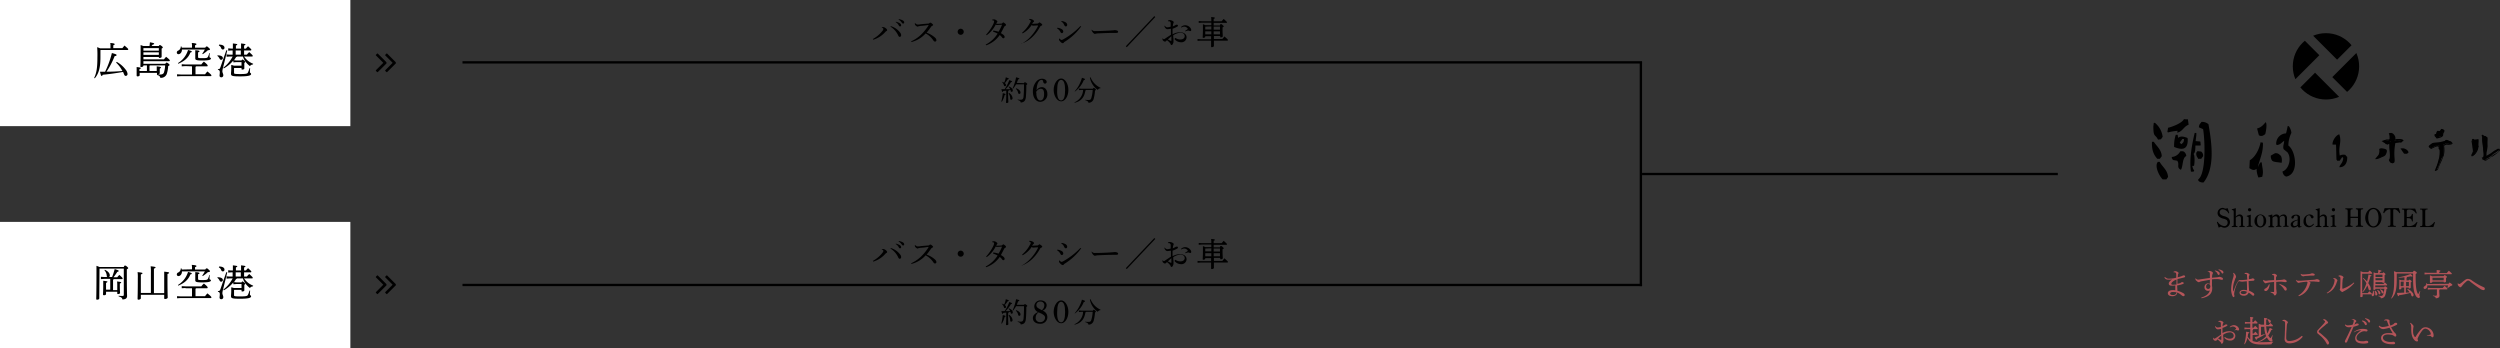 <svg xmlns="http://www.w3.org/2000/svg" xmlns:xlink="http://www.w3.org/1999/xlink" width="1070.309" height="149" viewBox="0 0 1070.309 149">
  <rect x="0" y="0" width="1070.309" height="149" fill="#333333" stroke="none"/>
  <defs>
    <clipPath id="clip-path">
      <circle id="楕円形_112" data-name="楕円形 112" cx="14.2" cy="14.2" r="14.2" transform="translate(981.6 24)"/>
    </clipPath>
  </defs>
  <g id="fig_air" transform="translate(0 -9.8)">
    <g id="グループ_759" data-name="グループ 759">
      <g id="グループ_755" data-name="グループ 755">
        <g id="グループ_732" data-name="グループ 732">
          <g id="グループ_731" data-name="グループ 731">
            <g id="グループ_730" data-name="グループ 730" clip-path="url(#clip-path)">
              <rect id="長方形_11496" data-name="長方形 11496" width="11.6" height="22.8" transform="translate(984.442 19.235) rotate(-45)"/>
              <rect id="長方形_11497" data-name="長方形 11497" width="22.8" height="11.6" transform="translate(998.51 42.811) rotate(-45)"/>
              <rect id="長方形_11498" data-name="長方形 11498" width="11.6" height="22.6" transform="translate(982.919 49.132) rotate(-45)"/>
              <rect id="長方形_11499" data-name="長方形 11499" width="22.6" height="11.6" transform="translate(968.779 41.222) rotate(-45)"/>
            </g>
          </g>
        </g>
        <g id="グループ_754" data-name="グループ 754">
          <g id="グループ_734" data-name="グループ 734">
            <path id="パス_8505" data-name="パス 8505" d="M1024,79.3h0l-.3-.4h-.1l-.2-.6.3-.2V75.5l-.1-2.6v-.2l-.1-1.4h-.3c-.4.1-.7.3-1.1.4-.4.2-.1-.4-.5-.4l-.7-.4v-.1l-.6-.3v-.1l.6-.2.1-.1h.1l.2.1.7-.2h.5l1.1.4.1-.8.2-.2h-.1v-.3l.1-.1v-.1l-.1-1.2-.3-.6h.1l.6.4.7,1.2.2.5v1h.1l.6-.3a1.483,1.483,0,0,1,.7-.1,1.729,1.729,0,0,0,1,.1,1.222,1.222,0,0,1,.9.3v.4c-.1.1-.2.1-.4.2a.3.3,0,0,1-.4,0h-.4l-2.2.3a14.348,14.348,0,0,0-.4,2.2c0,.7-.1,1.5-.1,2.2v3.3l.1.8-.2.2Zm-6.5-1.7c.1-.5,1.2-1.4,1.4-1.9l.3-1.5-.1-.8h.4a2.92,2.92,0,0,1,.9.2.9.9,0,0,1,.6.6v.4a5.275,5.275,0,0,1-.3,1.2,2.54,2.54,0,0,1-.8,1,8.652,8.652,0,0,0-1.7.7.593.593,0,0,1-.7.1Zm12.1-2.4c-.1-.1-.2-.3-.3-.4l-.3-.3h-.1l.1-.2-.3-.3c-.1-.1-.2-.3-.3-.4l.3.1a3.7,3.7,0,0,1,1.1.5,2.361,2.361,0,0,1,.8.9v.3l-.1.1h-.4A2.187,2.187,0,0,1,1029.6,75.2Z"/>
            <g id="グループ_733" data-name="グループ 733">
              <path id="パス_8506" data-name="パス 8506" d="M1024.7,79.2h0c0-.2-.3-.2-.3-.2a5.386,5.386,0,0,1-.1-.8c0-.6.2-1.7.2-2.5,0-1.6-.1-3.1-.2-4.7,0-.1-.3-.1-.3-.1-.5,0-.9.2-1.3.2-1,.1.4.1,0,0-.2-.1-.9-.3-.9-.6h0c-.4-.2-.5-.6-.1-.4.2.1-1.2.1-.7.1a9,9,0,0,0,1.6-.3s.2,0,.2-.1v-.1c-.3.1-.6.1-1,.2a3.258,3.258,0,0,1,1.3.4c.2.1,1.2.1,1.3-.2a1.345,1.345,0,0,1,.2-.9c.1-.1-.3-.1-.3-.1.7,0,0-1.9-.1-2.2-.3.1-.6.1-1,.2.8,0,1.3,2.2,1.3,2.9,0,.1.3.1.3.1.3,0,.6-.1.9-.1.2,0,2.6-.2,2.2.3a13.575,13.575,0,0,1-2.9.3c-.1,0-.6,0-.6.2a24.686,24.686,0,0,0-.5,5.4c0,.6.3,2.8-.1,3.3.4-.1.8-.1,1.2-.2-.1.1-.2,0-.3-.1-.3-.2-1.2.2-1.3.2a.758.758,0,0,0,.4.2c.2.1,1.1,0,1.2-.2.4-.5.1-2.3.1-2.9a23.55,23.55,0,0,1,.5-5.9c-.2.1-.4.1-.6.2,1.5-.2,2.5,0,3.9-.6a.1.1,0,0,0,.1-.1c-.1-.8-1.4-.8-2.1-.8h-.7c-.3,0-.6.2-.8.2-.4,0,.1.1,0,.1.2.3.1-.9.1-1.1a2.925,2.925,0,0,0-.7-1.2,1.738,1.738,0,0,0-1.1-.6c-.1,0-1,.1-1,.2a4.219,4.219,0,0,1,.3,2.2c0,.1.3.1.3.1-.6,0-.4.4-.4.9.4-.1.8-.1,1.3-.2a5.847,5.847,0,0,0-1.9-.4c-.1,0-1,0-1,.2,0,.1-.4.2-.5.2.4,0,.7-.1,1.1-.1-.8-.3-1.3.1-2,.3l-.2.1v.1h0c.1.1.6.2.6.4h0c.3.1.9.4,1,.7a.1.1,0,0,1,.1.1c.5.1.8-.1,1.3-.1s.1-.5.2.4v1c0,1,.7,4.8-.2,5.4h0c.1.2.1.4.2.6,0,.1.3.1.3.1-.3,0-.1.2,0,.2.4.3,0-.3,0,.1C1023.4,79.6,1024.7,79.6,1024.7,79.2Z"/>
              <path id="パス_8507" data-name="パス 8507" d="M1018.2,77.6c.3-.7,1.1-1.2,1.4-1.9a4.533,4.533,0,0,0,.2-2.3c-.3.1-.6.1-1,.2.6,0,1.5.1,1.6.9a3.194,3.194,0,0,1-1.1,2.4c.2-.1.4-.1.6-.2a9.286,9.286,0,0,0-1.3.4c-.2.1-.5.2-.7.3-.1,0-.4.3-.5.3a2.485,2.485,0,0,1,.8-.1h0c0-.1-1.3-.1-1.3.2v.1c0,.1.6,0,.7,0a9.036,9.036,0,0,0,2.1-.8c.6-.3,1.2-.3,1.7-1.1.3-.6.8-1.7.2-2.2a3.444,3.444,0,0,0-2-.4c-.1,0-1,0-1,.2a4.438,4.438,0,0,1-.2,2.3c-.3.7-1.1,1.2-1.4,1.9C1016.9,77.7,1018.1,77.8,1018.2,77.6Z"/>
              <path id="パス_8508" data-name="パス 8508" d="M1030.2,75.1c-.2-.2-.3-.5-.5-.7-.2-.1-.2,0-.1-.2h0a4.349,4.349,0,0,1-.6-.7c-.4.1-.8.1-1.2.2a2.966,2.966,0,0,1,1.5.7c.3.2.8.8.5,1.2.2-.1.4-.1.6-.2h.2c-.1-.2-.3-.2-.4-.3-.2-.1-.6,0-.8,0-.1,0-.5.1-.4.2.3.3.4.4.8.3a.749.749,0,0,0,.5-.1c.3,0,.8-.1.8-.5,0-.5-.6-1-.9-1.2a3.494,3.494,0,0,0-1.3-.5h-.7s-.5.1-.5.2c.2.2.7.6.6.9a.1.1,0,0,1,.1.1c.2,0,.4.6.6.7.1.1.6,0,.8,0C1029.9,75.2,1030.3,75.2,1030.2,75.1Z"/>
            </g>
          </g>
          <g id="グループ_736" data-name="グループ 736">
            <path id="パス_8509" data-name="パス 8509" d="M1044.4,77.7a19.831,19.831,0,0,0,.3-3.5l-.3-.5v-.4h-.1V72.1h-.2c-.4.3-1.3,0-1.8.3a9.993,9.993,0,0,1-1.4.8l-.2-.3-.6-.5v-.3a.822.822,0,0,0,.5-.5.864.864,0,0,1,.6-.3v-.1c.8-.5,2.2-.3,3.1-.5a26.8,26.8,0,0,0,2.7-.7l.1-.3h.2a3.552,3.552,0,0,0,.9.4,2.92,2.92,0,0,0,.9.2v.2l.5.3V71h-.1v.2l-.6.3a2.959,2.959,0,0,0-1-.2c-.3,0-.7-.1-1-.1-.2.1,0,.2-.1.3a.821.821,0,0,1-.7.1v.3a9.152,9.152,0,0,1,.1,1.7V76c-.1.6-.7,1.2-1,1.8-.2.6-1.2,3.2-1.5,3.8l-.3.2V82h-.1l-.2.3-.5.1A18.437,18.437,0,0,0,1044.4,77.7Zm-1.3-9.4-.3-.2-.2-.2-.2-.6a.445.445,0,0,0,.6-.2c.2-.2.2-1.1.5-1.2v-.1h.2l.7.1c.1-.1.2-.1.3-.2l.3-.3.1-.4h.1c.3.2-.3-.1,0,0l.9.3V66c-.6.3-.1,1.7-.7,2-.6.2-1.2.4-1.9.6Z"/>
            <g id="グループ_735" data-name="グループ 735">
              <path id="パス_8510" data-name="パス 8510" d="M1044.7,77.6a8.352,8.352,0,0,0,.3-3.5,7.93,7.93,0,0,1-.4-.9.1.1,0,0,0-.1-.1v-.9a.1.1,0,0,0-.1-.1,5.7,5.7,0,0,0-2.2.4c-.7.3-.9.6-1.3.4-1-.3-.4-.9.3-1.2a.451.451,0,0,0,.3-.3c0,.5,5.8-1.2,5.8-1.2a4.246,4.246,0,0,1,1.2.5,1.943,1.943,0,0,0,1.3.3.55.55,0,0,0-.5.3c0,.2-2.1-.1-2.1-.1-.2,0-.4.1-.4.2-.1.3,0,.1-.4.2-.1,0-.4.2-.4.3a25.4,25.4,0,0,1,.1,3.9,14.765,14.765,0,0,1-1.2,2.9c-.4,1-.7,2.1-1.2,3.1-.2.4-.8.2,0,.2a.55.55,0,0,0-.5.3c-.2.5.5-1.4.6-1.6.3-.9.6-2,.9-3.1.1-.2-.5,0-.6.2a30.529,30.529,0,0,1-1.7,5.1c-.1.1.1.1.2.1.3-.1,1.4-.5.7-.5.2,0,.5-.1.5-.3a30.511,30.511,0,0,1,1.5-3.5c.9-2.3,1.3-2.8,1.2-5.4-.1-1.2-.3-1,.4-1.4.5-.3.8-.1,1.4-.1.4,0,2.1-.3,1.2-.3.2,0,.5-.1.5-.3,0-.4-.5-.4-.5-.7,0-.1,0-.1-.1-.1-.7-.1-1.4-.7-2-.7a.55.55,0,0,0-.5.3c-.4,1.1-4.4.8-5.7,1.3a.451.451,0,0,0-.3.3s-1.1.5-1.1.8c-.1.5.6.8.9,1.1.1.1.2,0,.3,0,.6-.3,2.2-1.2,2.8-1,.4.2.2.3.2.9a.1.1,0,0,0,.1.1c.7,0,.2,3.8.1,4.3C1044.1,77.9,1044.6,77.8,1044.7,77.6Z"/>
              <path id="パス_8511" data-name="パス 8511" d="M1043.3,68.2c-.4-.2-.4-.5-.6-.9-.2.1-.3.2-.5.3a1.02,1.02,0,0,0,1.2-.6c.1-.2.1-.6.2-.8.1-.1.2-.1.2-.3-.2.1-.3.2-.5.3.4,0,.7.2,1.1.1a1.273,1.273,0,0,0,.9-1.1c-.2.1-.3.2-.5.3h.1c.2-.1.3-.3.5-.4a.1.1,0,0,1-.1-.1c-.1.1-.1.2-.2.3-.2.1.4.3.5.3.2.1.1.1.2.3v.4c.1-.1.1-.2.2-.3a1.016,1.016,0,0,0-.5,1,1.209,1.209,0,0,1-.3,1,4.939,4.939,0,0,1-1.6.5h.2c-.2.1-.3-.2-.5-.3-.1-.1-.6.2-.5.4s.3.3.4.5c0,.1.1,0,.2,0,.9-.3,2.4-.4,2.6-1.5a1.7,1.7,0,0,1,.1-.7c0-.3.2-.3.3-.5a1.95,1.95,0,0,0,.1-.8v-.1c-.4-.1-.9-.6-1.3-.3-.1.1-.3.2-.2.3s.1.1.2.1.6-.2.5-.4c0-.1-.2-.1-.3-.1a.55.55,0,0,0-.5.3.6.6,0,0,1-.1.4c-.1.1-.1.2-.3.2h0c-.2,0-.5-.1-.7-.1s-.5.1-.5.3v.1c.1-.1.1-.2.2-.3-.2.1-.3.2-.3.4-.1.2-.1.9-.5.8-.1,0-.5.2-.5.3.1.5.2.8.6,1C1043,68.7,1043.5,68.2,1043.3,68.2Z"/>
            </g>
          </g>
          <g id="グループ_738" data-name="グループ 738">
            <path id="パス_8512" data-name="パス 8512" d="M1058.6,76.4h-.3l.1-.2h-.1v-.3a11.1,11.1,0,0,0,.7-1.6c.2-.5-.2-.6-.2-1.2l-.1-.3.1-.2-.4-2.7h.3v-.5l-.1-.1h.1l.1.2h.2v.1l.3.1,1.5-.2.1.4-.1,2.5.1.3h-.1a3.453,3.453,0,0,1-.5,1.8,16.291,16.291,0,0,1-1.1,1.7l-.6.2Zm5.4,1.8h0l-.5-.2-1-.6v-.1l.1-.1h.4a2.938,2.938,0,0,0,.3-1v-1l-.2-1.5.1-.2-.5-4.5.1-.2-.2-.4v-.3h.2v-.5l-.1-.1.4.5h.7a1.421,1.421,0,0,1,.6.2l.1.2a27.74,27.74,0,0,0-.1,4.1,4.637,4.637,0,0,1-.4,2.1v2.1h.2l2.2-1.3,1.2-.9c.4-.3,1.7-.9,2-1.2v.4h.1l.2-.1.1.3a9.611,9.611,0,0,1-2.2,1.6,5.123,5.123,0,0,0-1.3,1.2h-.2l-.6.5c-.3.1-.6.3-.9.4a4.18,4.18,0,0,0-.8.6Z"/>
            <g id="グループ_737" data-name="グループ 737">
              <path id="パス_8513" data-name="パス 8513" d="M1058.8,76.3c-.2,0-.2,0-.2-.2h-.1c-.1,0,.8-1.8.7-2.1,0-.5-.2-1-.2-1.5-.1-.9-.3-1.8-.4-2.7-.2.1-.3.2-.5.3h.3c.1,0,.5-.1.5-.3s.1-.4-.1-.6a2.186,2.186,0,0,0-.5.3c-.1,0,.3.4.3.3h0a1.7,1.7,0,0,0,1,0c.6-.1.8-.3.9.3.1.9-.3,1.9,0,2.8a2.186,2.186,0,0,0,.5-.3h-.1c-.1,0-.5.1-.5.3a4.941,4.941,0,0,1-2,3.7c.1,0,.3-.1.4-.1.1-.2.1-.2,0-.2.1,0-.5.1-.5.3v.1c0,.1.4-.1.4-.1a5.3,5.3,0,0,0,2.4-4,2.186,2.186,0,0,0-.5.3h.1c.1,0,.6-.1.5-.3-.3-1,.1-2.2-.1-3.2h-.1c-.2,0-1.7.4-1.7.1h0c-.1,0-.2-.1-.3-.2h-.2c-.1,0-.6.2-.5.3a1.269,1.269,0,0,1,.1.6c.2-.1.3-.2.5-.3h-.3c-.1,0-.5.1-.5.3a25.129,25.129,0,0,1,.4,2.7,9.843,9.843,0,0,1,.2,1.7c-.1.7-.7,1.2-.7,1.9h.1c.1,0,0,.1,0,.2h.4C1058.5,76.6,1058.9,76.3,1058.8,76.3Z"/>
              <path id="パス_8514" data-name="パス 8514" d="M1064.3,78.2h0a2.994,2.994,0,0,0-.8-.4c-.3-.1-1-.3-.7-.3a1.056,1.056,0,0,0,.5-.2c1.1-2.8-.4-6.4-.4-9.2a2.186,2.186,0,0,0-.5.3h.2c.1,0,.5-.1.5-.3s.1-.4-.1-.6c-.1-.1-.6.2-.6.3.5.7,1.5.5,1.7,1.2a24.325,24.325,0,0,1,0,2.7c0,1.8-.4,3.5-.4,5.3h.1c.7,0,1.2-.5,1.8-.8,1.5-.9,3-1.7,4.4-2.7-.2.1-.4.1-.5.2v.4h.1a.908.908,0,0,0,.7-.3c-.2.1-.4.1-.5.2.3,1.1-1.9,1.6-2.6,2.3-.6.6-.2.3-.6.6a4.234,4.234,0,0,0-.7.5,3.829,3.829,0,0,0-1.6.8c-.2-.1-.6.3-.6.3.1,0,.2.1.3.1a1.421,1.421,0,0,0,.6-.2c.6-.6,1-.5,1.5-1,.1-.1.8-.8.2-.3.1-.1.4,0,.5-.1.4-.3,3.7-2.3,3.5-3.2,0-.1-.5.1-.5.2a.738.738,0,0,0,.3-.5c0-.1-.5.1-.5.2-1.4,1-3,1.9-4.4,2.8l-.8.5c.2.1.2-.2.2-.3a5.439,5.439,0,0,1,0-1.8,21.662,21.662,0,0,0,.4-2.5,24.325,24.325,0,0,1,0-2.7c.1-2.2-.6-.5-1.7-2l-.6.3c.1.1.1.4.1.6a2.186,2.186,0,0,0,.5-.3h-.2c-.1,0-.5.1-.5.3a53.219,53.219,0,0,0,.6,5.6c.1.9.4,2.7,0,3.3-.1.2-.6,0-.6.4h0c.1.1,1.4.7,1.4.8C1063.7,78.4,1064.3,78.2,1064.3,78.2Z"/>
            </g>
          </g>
          <g id="グループ_739" data-name="グループ 739">
            <path id="パス_8515" data-name="パス 8515" d="M923.8,79.1c-.1.2-.2.3-.3.5-.9,2.1,1.2,5.9,2.4,7h1.6a6.072,6.072,0,0,1,.7-1c-.2-3-2.4-4.3-3.6-6.5Z" fill-rule="evenodd"/>
          </g>
          <g id="グループ_740" data-name="グループ 740">
            <path id="パス_8516" data-name="パス 8516" d="M976.1,76.2a2.294,2.294,0,0,0-2.1-.8c-.6.3-1.2.7-1.8,1a3.117,3.117,0,0,0,.5,2.1c.6.8,2.9.7,3.9,1h.2a4.588,4.588,0,0,0-.2-2.8A1.18,1.18,0,0,0,976.1,76.2Z" fill-rule="evenodd"/>
          </g>
          <g id="グループ_741" data-name="グループ 741">
            <path id="パス_8517" data-name="パス 8517" d="M942.4,77.8a10.474,10.474,0,0,1,.8-1.1,2.209,2.209,0,0,0-.8-2c-.5-.1-1.1-.1-1.6-.2a4.233,4.233,0,0,0-.5.7,2.783,2.783,0,0,0,.7,2.3v.3h1.4Z" fill-rule="evenodd"/>
          </g>
          <g id="グループ_742" data-name="グループ 742">
            <path id="パス_8518" data-name="パス 8518" d="M935.2,74.9c-.4-.4-1-.4-1.8-.3a4.367,4.367,0,0,1-3.6,2.4v.5c.2.3.3.5.5.8l1.8.3c1.2,1.5-.5,2.9,1.6,3.9,1-1.5.5-5.1,2.3-5.9A2.491,2.491,0,0,0,935.2,74.9Z" fill-rule="evenodd"/>
          </g>
          <g id="グループ_743" data-name="グループ 743">
            <path id="パス_8519" data-name="パス 8519" d="M966.3,81.8c.1-.2.2-.3.3-.5h.2A1.18,1.18,0,0,1,966.3,81.8Z" fill-rule="evenodd"/>
          </g>
          <g id="グループ_744" data-name="グループ 744">
            <path id="パス_8520" data-name="パス 8520" d="M967.6,79.4a8.267,8.267,0,0,1-.7,1.3V81h-.2c.9-3.4,2.3-6.2,2.1-10.1-.3-.1-.7-.1-1-.2-.5,2.9-2.3,6.4-4.6,7.7-.1,1.1-.1,2.3-.2,3.4,1.1.6,1.8,1.2,3.1.3a9.234,9.234,0,0,0,.8,3.7c.5-.1,1.1-.2,1.6-.3.7-2.5,0-3.6-.2-6.2l-.7.1Z" fill-rule="evenodd"/>
          </g>
          <g id="グループ_745" data-name="グループ 745">
            <path id="パス_8521" data-name="パス 8521" d="M1004.1,76.1a3.639,3.639,0,0,0-2.4.3c-.7-4.2,1-5.7-.2-9.1-1.3.3-3,2.6-2.9,4.4h1.5c.1,2.1.1,4.2.2,6.4.1.2.2.3.3.5h1.1c.3-.5.7-1,1-1.5h.2l.3.3c-.1,1.8-.9,2.4-1.6,3.6v.4c2.3,0,3.4-1.9,3.3-4.4A5.744,5.744,0,0,1,1004.1,76.1Z" fill-rule="evenodd"/>
          </g>
          <g id="グループ_746" data-name="グループ 746">
            <path id="パス_8522" data-name="パス 8522" d="M924.7,77.8a10.474,10.474,0,0,1,.8-1.1c-.1-2.8-2.2-4.3-3.4-6.2h-.8c-.1,3.4.6,5.4,2.3,7.3h1.1Z" fill-rule="evenodd"/>
          </g>
          <g id="グループ_747" data-name="グループ 747">
            <path id="パス_8523" data-name="パス 8523" d="M936.6,69.1c-.1-.1-.1-.2-.2-.3-1.5-.5-2.6-.9-3.9,0-.1-.4-.1-.9-.2-1.3h-.8a14.565,14.565,0,0,0-.7,5.2C934.1,74.1,936.9,74.1,936.6,69.1Zm-2.4,2.1v.3c-.7-.2-.6-.2-1-.7a14.3,14.3,0,0,0,1.1-1.5h.7C935,70.4,934.8,70.8,934.2,71.2Z" fill-rule="evenodd"/>
          </g>
          <g id="グループ_748" data-name="グループ 748">
            <path id="パス_8524" data-name="パス 8524" d="M939.9,72.1H942l.2-.2c-.1-.5-.1-1-.2-1.5-.7-.1-1.3-.1-2-.2l.3-2.4V66.7h-.7c-1.1,4.6-2.4,11.2-1.6,16.6h1.1c.1-.2.2-.3.3-.5a3.673,3.673,0,0,1-.8-2h.7c.3-.9.4-4.6-.2-5.1C939.9,75.2,939.9,73.1,939.9,72.1Z" fill-rule="evenodd"/>
          </g>
          <g id="グループ_749" data-name="グループ 749">
            <path id="パス_8525" data-name="パス 8525" d="M979.7,72.1a12.279,12.279,0,0,1,1.3-5.4,5.885,5.885,0,0,0-1.1-2.9h-.5c-.2,1-.4,2.1-.7,3.1a4.391,4.391,0,0,0-4.2,4.7l.3.3c1.6-.2,2-1.1,3.1-1.8,0,1.3-.7,2.4-.2,3.6.5.4,1.1.9,1.6,1.3,2,2.6.5,7.4-2.1,8.2a2.675,2.675,0,0,0,1.1,2c.2.1.3.1.5.2C984.4,84.4,982.9,74.3,979.7,72.1Z" fill-rule="evenodd"/>
          </g>
          <g id="グループ_750" data-name="グループ 750">
            <path id="パス_8526" data-name="パス 8526" d="M966.3,64.8c.3,1,.5,2,.8,2.9a1.755,1.755,0,0,0,1.6.2,4.129,4.129,0,0,0,1.1-.7c.3-1,.9-4.3.2-5.1C969,63.2,968.1,64.4,966.3,64.8Z" fill-rule="evenodd"/>
          </g>
          <g id="グループ_751" data-name="グループ 751">
            <path id="パス_8527" data-name="パス 8527" d="M923.9,69.6c.4-.1.9-.1,1.3-.2a6.072,6.072,0,0,1,.7-1,9.4,9.4,0,0,0-3.3-6h-.5c-.1.5-.1,1-.2,1.5C921.9,68.8,922.7,67.1,923.9,69.6Z" fill-rule="evenodd"/>
          </g>
          <g id="グループ_752" data-name="グループ 752">
            <path id="パス_8528" data-name="パス 8528" d="M942.5,62c-.5.8-1,.9-1.1,2.3.6.3,1.2.5,1.8.8.9,5.3,1.2,19.3-2.1,21.5.1.7,0,.5.3.8a2.825,2.825,0,0,0,2,.5c4.9-6.1,3.6-16.5,2.1-24.9A3.927,3.927,0,0,0,942.5,62Z" fill-rule="evenodd"/>
          </g>
          <g id="グループ_753" data-name="グループ 753">
            <path id="パス_8529" data-name="パス 8529" d="M935,60.8c-.8,1.7-5,3.3-6.8,3.7l-.3,1.8c.1.1.2.1.3.2a21.763,21.763,0,0,1,4.1-.7c-.1.3-.1.5-.2.8,2.4-.5,2.7-2.6,4.9-3.4-.1-.8-.2-1.5-.3-2.3A9.7,9.7,0,0,1,935,60.8Z" fill-rule="evenodd"/>
          </g>
        </g>
      </g>
      <g id="グループ_756" data-name="グループ 756">
        <path id="パス_8530" data-name="パス 8530" d="M949.1,104.9l.3-.2a3.779,3.779,0,0,0,2.8,1.9,1.417,1.417,0,0,0,1.5-1.5,1.5,1.5,0,0,0-.4-1.1,4.506,4.506,0,0,0-1.5-.6,4.276,4.276,0,0,1-1.8-.9,2.035,2.035,0,0,1-.6-1.5,2.2,2.2,0,0,1,2.1-2.2,1.345,1.345,0,0,1,.8.2,1.486,1.486,0,0,0,.6.1,1.718,1.718,0,0,0,.8-.2l.7,2.1-.3.2a3.062,3.062,0,0,0-2.5-1.8,1.26,1.26,0,0,0-1.3,1.3c0,.8.5,1.2,1.7,1.6a5.02,5.02,0,0,1,1.9.8,2.342,2.342,0,0,1,.8,1.8,2.369,2.369,0,0,1-2.4,2.4,2.607,2.607,0,0,1-1.1-.3,1.087,1.087,0,0,0-.5-.1c-.1,0-.2,0-.8.4Z"/>
        <path id="パス_8531" data-name="パス 8531" d="M957.2,105.8c0,.7.1.8.7.8v.4h-2.4v-.4c.7,0,.8-.1.8-.8v-5.2c0-.7-.1-.8-.8-.9v-.3l1.7-.5v3.7a2.227,2.227,0,0,1,1.7-1,1.387,1.387,0,0,1,1.2.7c.2.3.2.5.2,1.2v2.3c0,.7.1.8.7.8v.4h-2.3v-.4c.6,0,.7-.1.7-.8v-2.3c0-.8-.2-1.2-.8-1.2a2.334,2.334,0,0,0-1.4.7v2.8Z"/>
        <path id="パス_8532" data-name="パス 8532" d="M963.6,105.7c0,.7.1.8.7.8v.4h-2.4v-.3c.7,0,.8-.1.8-.8v-2.4c0-.7-.1-.8-.8-.9v-.3l1.7-.5Zm.2-6.1a.684.684,0,0,1-.7.7.751.751,0,0,1-.7-.7.7.7,0,0,1,1.4,0Z"/>
        <path id="パス_8533" data-name="パス 8533" d="M967.7,101.6a2.617,2.617,0,0,1,2.5,2.8,2.679,2.679,0,0,1-2.5,2.8,2.617,2.617,0,0,1-2.5-2.8A2.752,2.752,0,0,1,967.7,101.6Zm0,5.1c.9,0,1.4-.9,1.4-2.4s-.5-2.4-1.4-2.4-1.4.9-1.4,2.4S966.9,106.7,967.7,106.7Z"/>
        <path id="パス_8534" data-name="パス 8534" d="M972.9,102.6a2.227,2.227,0,0,1,1.7-1,1.347,1.347,0,0,1,1.3,1,2.392,2.392,0,0,1,1.8-1,1.306,1.306,0,0,1,1.2.7,1.5,1.5,0,0,1,.2,1v2.4c0,.7.1.8.7.8v.4h-2.3v-.3c.6,0,.7-.1.7-.8v-2.2a1.974,1.974,0,0,0-.1-.9.792.792,0,0,0-.8-.5,1.877,1.877,0,0,0-1.3.7v2.8c0,.7.1.8.7.8v.4h-2.3v-.3c.6,0,.7-.1.7-.8v-2.2c0-.9-.3-1.2-.9-1.2a1.877,1.877,0,0,0-1.3.7v2.8c0,.7.1.8.7.8v.4h-2.4v-.5h0c.6,0,.7-.1.7-.8v-2.5c0-.7-.1-.8-.8-.9v-.3l1.7-.5.1,1Z"/>
        <path id="パス_8535" data-name="パス 8535" d="M985.4,106.6a1.217,1.217,0,0,1-1,.6c-.4,0-.6-.2-.7-.7a2.692,2.692,0,0,1-1.6.7,1.288,1.288,0,0,1-1.4-1.3c0-.7.6-1.3,1.7-1.7.3-.1.7-.2,1.3-.4v-.7c0-.7-.2-1-.8-1a.761.761,0,0,0-.8.7c-.2.4-.3.6-.6.6a.472.472,0,0,1-.5-.5c0-.6.9-1.2,2-1.2a1.755,1.755,0,0,1,1.5.6c.2.2.2.4.2,1V106c0,.6,0,.7.2.7.1,0,.2,0,.3-.2Zm-1.7-2.5c-1.4.4-2,.9-2,1.7a.713.713,0,0,0,.7.8,2.078,2.078,0,0,0,1.2-.5l.1-2Z"/>
        <path id="パス_8536" data-name="パス 8536" d="M990.7,105.7a3.631,3.631,0,0,1-.8.9,2.292,2.292,0,0,1-3.7-2.1,2.788,2.788,0,0,1,2.6-2.9c.9,0,1.7.6,1.7,1.1a.645.645,0,0,1-.6.6c-.3,0-.4-.2-.6-.6-.2-.5-.4-.7-.8-.7-.8,0-1.3.8-1.3,2.1,0,1.4.6,2.4,1.6,2.4a1.763,1.763,0,0,0,1.5-.9Z"/>
        <path id="パス_8537" data-name="パス 8537" d="M993.1,105.8c0,.7.1.8.7.8v.4h-2.4v-.4c.7,0,.8-.1.8-.8v-5.2c0-.7-.1-.8-.8-.9v-.3l1.7-.5v3.7a2.227,2.227,0,0,1,1.7-1,1.387,1.387,0,0,1,1.2.7c.2.3.2.5.2,1.2v2.3c0,.7.1.8.7.8v.4h-2.3v-.4c.6,0,.7-.1.7-.8v-2.3c0-.8-.2-1.2-.8-1.2a2.334,2.334,0,0,0-1.4.7v2.8Z"/>
        <path id="パス_8538" data-name="パス 8538" d="M999.5,105.7c0,.7.1.8.7.8v.4h-2.4v-.3c.7,0,.8-.1.8-.8v-2.4c0-.7-.1-.8-.8-.9v-.3l1.7-.5Zm.2-6.1a.684.684,0,0,1-.7.7.751.751,0,0,1-.7-.7.7.7,0,0,1,1.4,0Z"/>
        <path id="パス_8539" data-name="パス 8539" d="M1006.2,105.5c0,.8.1,1,.8,1h.2v.4h-3.1v-.4h.2c.7,0,.8-.2.8-1v-5.1c0-.8-.1-1-.8-1h-.2V99h3.1v.4h-.1c-.7,0-.8.2-.8,1v2.2h3.2v-2.2c0-.8-.1-1-.8-1h-.1V99h3.1v.4h-.2c-.7,0-.8.2-.8,1v5.1c0,.8.2,1,.8,1h.2v.4h-3.1v-.4h.1c.7,0,.8-.2.8-1v-2.4h-3.2v2.4Z"/>
        <path id="パス_8540" data-name="パス 8540" d="M1016.1,98.8c1.9,0,3.5,1.9,3.5,4.2s-1.6,4.2-3.5,4.2-3.5-1.9-3.5-4.2C1012.7,100.7,1014.2,98.8,1016.1,98.8Zm0,7.9c1.4,0,2.2-1.5,2.2-3.7,0-2.3-.9-3.7-2.2-3.7a2.083,2.083,0,0,0-1.7,1.1,6.327,6.327,0,0,0-.5,2.6C1013.9,105.2,1014.8,106.7,1016.1,106.7Z"/>
        <path id="パス_8541" data-name="パス 8541" d="M1027.3,101.1c-.7-1.1-1.5-1.7-2.2-1.7-.4,0-.5.1-.5.4v5.7c0,.8.1,1,.8,1h.3v.4h-3.4v-.4h.3c.7,0,.8-.2.8-1V99.8c0-.3-.1-.4-.4-.4a3.008,3.008,0,0,0-2.3,1.7l-.4-.2.6-2h6.1l.6,2Z"/>
        <path id="パス_8542" data-name="パス 8542" d="M1035,104.9l-.8,2.1h-5.9v-.4h.2c.7,0,.8-.2.8-1v-5.1c0-.8-.1-1-.8-1h-.2v-.4h5.7l.7,2-.4.1a3.121,3.121,0,0,0-2.8-1.7c-.8,0-1.1.2-1.1.8v2.4h.4c1.2,0,1.6-.3,1.8-1.3h.4v3.2h-.4c-.1-1.1-.6-1.4-1.8-1.4h-.4v2.6c0,.7.2.8.9.8a3.8,3.8,0,0,0,2.2-.6,5.7,5.7,0,0,0,1.1-1.1Z"/>
        <path id="パス_8543" data-name="パス 8543" d="M1042.5,104.9l-.7,2.1h-5.7v-.4h.2c.7,0,.8-.2.8-1v-5.1c0-.8-.1-1-.8-1h-.2v-.4h3.2v.4h-.2c-.7,0-.8.2-.8,1v5.1c0,.9.1,1,.9,1a2.724,2.724,0,0,0,2-.7,4.065,4.065,0,0,0,.9-1Z"/>
      </g>
      <g id="グループ_758" data-name="グループ 758">
        <g id="グループ_757" data-name="グループ 757">
          <path id="パス_8544" data-name="パス 8544" d="M927.2,128.6a1.721,1.721,0,0,0,1.5.5,11.814,11.814,0,0,0,3-.4v-1.2a1.72,1.72,0,0,0-.1-.8,1.069,1.069,0,0,0-.5-.3h-.5l-.1-.2a1.6,1.6,0,0,1,.8-.3,2.107,2.107,0,0,1,1.1.4.536.536,0,0,1,.3.4c0,.1-.1.2-.1.3-.1.2-.2.3-.2.5a3.752,3.752,0,0,1-.1,1,10.206,10.206,0,0,0,1.5-.4c.2-.1.4-.1.5-.2a1.072,1.072,0,0,1,.6-.2c.4,0,.6.2.6.5,0,.2-.1.3-.5.4-.7.2-1.7.4-2.8.7v2a4.987,4.987,0,0,0,1.2-.3c.1,0,.2-.1.3-.2a.845.845,0,0,1,.6-.2c.4,0,.6.2.6.4s-.1.3-.4.4a11.542,11.542,0,0,1-2.4.6c0,.8.1,1.6.1,2.3a9.336,9.336,0,0,1,2.5,1c.5.3.6.5.6.8a.472.472,0,0,1-.5.5,1.329,1.329,0,0,1-.7-.3,7.568,7.568,0,0,0-2-1.3,1.426,1.426,0,0,1-.6,1.2,2.41,2.41,0,0,1-1.5.4c-1.2,0-1.9-.5-1.9-1.3s.9-1.3,2.1-1.3a3.749,3.749,0,0,1,1.1.1V132a8.083,8.083,0,0,1-1.5.1c-.9,0-1.3-.3-1.3-.9s.6-1.2,1.5-1.8h0a5.462,5.462,0,0,1-1.8.1,1.475,1.475,0,0,1-1.6-1.1Zm3.1,6.2c-.8,0-1.2.3-1.2.7s.4.6,1.3.6a1.366,1.366,0,0,0,1.1-.4.984.984,0,0,0,.3-.8C931.4,134.9,930.8,134.8,930.3,134.8Zm1.5-5.3a5.3,5.3,0,0,0-1.5.8c-.5.4-.7.7-.7,1,0,.2.1.4.5.4a10.9,10.9,0,0,0,1.7-.1Z" fill="#b45459"/>
          <path id="パス_8545" data-name="パス 8545" d="M945.2,126a3.091,3.091,0,0,1,.8-.2,2.078,2.078,0,0,1,1.2.5.52.52,0,0,1,.2.4c0,.1-.1.2-.1.3-.1.1-.1.3-.2.5,0,.3-.1.8-.1,1.2.9-.1,1.6-.1,2.2-.2.3,0,.5-.1.7-.1.1,0,.2-.1.3-.1a3.374,3.374,0,0,1,1.2.4.55.55,0,0,1,.3.5.366.366,0,0,1-.4.4,8.377,8.377,0,0,1-1-.2,5.757,5.757,0,0,0-1.5-.1,12.133,12.133,0,0,0-1.8.1v2.8a3.084,3.084,0,0,1,.1,1c0,2.5-1.6,3.7-4.6,4.3l-.1-.3c2.3-.7,3.4-1.8,3.7-3.1a1.077,1.077,0,0,1-.8.2,1.446,1.446,0,0,1-1.5-1.6,1.561,1.561,0,0,1,1.5-1.6c.3,0,.7.1.8.3v-1.8c-1.2.2-2.4.4-3.4.6a2.947,2.947,0,0,0-1,.3c-.1.1-.2.1-.4.1a.646.646,0,0,1-.5-.2c-.2-.2-.5-.4-.7-.6a1.69,1.69,0,0,1-.2-.5V129h.2a1,1,0,0,0,.5.4c.1.1.3.1.6.1a1.952,1.952,0,0,0,.7-.1c1.4-.2,2.7-.4,4.2-.6v-1.6a1.292,1.292,0,0,0-.2-.8q-.15-.3-.9-.3Zm-.7,6.5a.871.871,0,0,0,.9,1c.5,0,.8-.3.9-1.1-.1-.7-.4-1.1-.9-1.1A1.123,1.123,0,0,0,944.5,132.5Zm3.8-6.9a3.818,3.818,0,0,1,1.6.6.91.91,0,0,1,.4.8.458.458,0,0,1-.4.5c-.3,0-.4-.2-.6-.6a2.345,2.345,0,0,0-1.1-1.1Zm1.5-.5a4.283,4.283,0,0,1,1.7.6.867.867,0,0,1,.4.7.458.458,0,0,1-.4.5c-.2,0-.3-.1-.5-.5a4.263,4.263,0,0,0-1.2-1.1Z" fill="#b45459"/>
          <path id="パス_8546" data-name="パス 8546" d="M960.9,126.8a1.854,1.854,0,0,1,.7-.2,2.106,2.106,0,0,1,1.3.5c.1.1.2.2.2.3s-.1.2-.1.3a.845.845,0,0,0-.2.6v1c.4,0,.7-.1,1-.1a.349.349,0,0,0,.2-.1c.1-.1.2-.1.4-.1.4,0,.8.2.8.5,0,.2-.1.4-.5.5-.5,0-1.1.1-2,.1,0,1.5.1,2.9.2,4.2a6.187,6.187,0,0,1,2,1.1.551.551,0,0,1,.2.5.458.458,0,0,1-.4.5.864.864,0,0,1-.6-.3,5.02,5.02,0,0,0-1.4-1,2.1,2.1,0,0,1-2.2,1.3c-1,0-1.7-.6-1.7-1.3s.8-1.2,1.8-1.2a6.753,6.753,0,0,1,1.4.2c0-1.1,0-2.5-.1-3.9-1,.1-1.7.2-2,.2s-.6-.1-.8-.1a1.087,1.087,0,0,0-.5-.1q-.3,0-.6.6a13.813,13.813,0,0,0-1.4,4,3.87,3.87,0,0,0-.1.9,1.269,1.269,0,0,0,.1.6v.3c0,.2-.1.4-.3.4s-.3-.1-.5-.4a7.787,7.787,0,0,1-.6-3.3,18.767,18.767,0,0,1,.8-4.4,5.338,5.338,0,0,0,.3-1.3,1.9,1.9,0,0,0-.3-.9l.2-.1c.1.1.2.1.3.2a2.76,2.76,0,0,1,.6.8,1.854,1.854,0,0,1,.2.7,1.329,1.329,0,0,1-.3.7,9.44,9.44,0,0,0-.3.9,10.29,10.29,0,0,0-.7,3.3,4.484,4.484,0,0,0,.1,1.2.1.1,0,1,0,.2,0,15.733,15.733,0,0,1,1.8-4.1,1.257,1.257,0,0,1,.7-.6h.9a21.16,21.16,0,0,0,2.4-.2c0-.6-.1-1.1-.1-1.8a.588.588,0,0,0-.2-.5.749.749,0,0,0-.5-.1h-.2Zm-.5,7.6c-.6,0-1.1.2-1.1.6s.4.7,1.2.7c.9,0,1.4-.4,1.4-1A3.062,3.062,0,0,0,960.4,134.4Z" fill="#b45459"/>
          <path id="パス_8547" data-name="パス 8547" d="M969.1,129.6a1.221,1.221,0,0,0,.9.4,3.445,3.445,0,0,0,.9-.1c.7-.1,1.6-.1,2.7-.2v-1.5c0-.2,0-.4-.1-.4-.1-.1-.2-.2-.3-.2-.2,0-.3-.1-.5-.1v-.2a2.944,2.944,0,0,1,.9-.3,1.6,1.6,0,0,1,.8.3c.3.2.4.3.4.5a.519.519,0,0,1-.2.4.845.845,0,0,0-.2.6v1c1-.1,1.7-.1,2.5-.2.2,0,.5-.1.6-.1a1.007,1.007,0,0,0,.3-.1,1.6,1.6,0,0,1,.8.3.664.664,0,0,1,.4.5.43.43,0,0,1-.4.4,2.2,2.2,0,0,1-.8-.1c-.4,0-.7-.1-1.1-.1a17.732,17.732,0,0,0-2.2.1V133a3.752,3.752,0,0,0,.1,1c0,.5.1.9.1,1.1a1.853,1.853,0,0,1-.2.7.806.806,0,0,1-.6.5c-.1,0-.2-.1-.3-.2a2.092,2.092,0,0,0-.4-.6,6.136,6.136,0,0,0-1.1-.5v-.3a2.768,2.768,0,0,0,.9.1h.4c.2,0,.2-.1.2-.3v-4c-1.1.1-1.9.2-2.5.3-.3.1-.6.1-.8.2-.1,0-.2.1-.3.1a1.035,1.035,0,0,1-.7-.5,1.234,1.234,0,0,1-.4-.8Zm2.6,1.9a5.256,5.256,0,0,1-.4,1.7c-.3.7-.8,1.2-1.3,1.2-.4,0-.6-.2-.6-.5s.1-.4.5-.6a2.836,2.836,0,0,0,1-.9,3.6,3.6,0,0,0,.5-.9Zm4.1-.2a15.389,15.389,0,0,1,1.9.8c.8.5,1.3.9,1.3,1.5,0,.4-.2.6-.5.6-.2,0-.4-.1-.6-.5a7.286,7.286,0,0,0-2.1-2.2Z" fill="#b45459"/>
          <path id="パス_8548" data-name="パス 8548" d="M983,129.6a1.284,1.284,0,0,0,1,.4h.9c1.7-.1,3.5-.3,5.4-.4a3.73,3.73,0,0,0,1.2-.2c.1,0,.3-.1.4-.1a2.3,2.3,0,0,1,.9.3.55.55,0,0,1,.3.5c0,.3-.2.4-.5.4s-.5-.1-.9-.1c-.3,0-.8-.1-1.4-.1h-1.9a3.328,3.328,0,0,1,.6.3c.1.1.2.2.2.3a.367.367,0,0,1-.1.3.764.764,0,0,0-.2.5c-.1.3-.2.5-.3.8a7.176,7.176,0,0,1-4.4,4.1l-.2-.3a8.261,8.261,0,0,0,3.7-4.7c.1-.4.2-.7.2-.8a.373.373,0,0,0-.3-.4,21.305,21.305,0,0,0-2.5.3c-.2,0-.5.1-.6.1a.756.756,0,0,1-.4.1c-.2,0-.4-.1-.7-.4a3.507,3.507,0,0,1-.5-.8Zm2-2.6a1.676,1.676,0,0,0,1.2.3c.6,0,1.6-.1,2.6-.2.3-.1.6-.1.7-.2a.756.756,0,0,1,.4-.1,4.5,4.5,0,0,1,.8.2.536.536,0,0,1,.3.4c0,.2-.2.4-.6.4h-1.5c-.8.1-1.5.1-2.3.2-.1,0-.4.1-.5.1a.756.756,0,0,1-.4-.1.993.993,0,0,1-.7-1Z" fill="#b45459"/>
          <path id="パス_8549" data-name="パス 8549" d="M996.1,135.2a6.152,6.152,0,0,0,2.4-2.4,6.631,6.631,0,0,0,1-3c0-.2,0-.3-.1-.4a1.069,1.069,0,0,0-.5-.3v-.2c.2,0,.5-.1.6,0a1.624,1.624,0,0,1,.9.5c.2.2.3.3.3.5s-.1.2-.1.3-.1.2-.2.5a9.037,9.037,0,0,1-1.3,2.6,6.891,6.891,0,0,1-2.8,2.1Zm11.8-4.2a13.781,13.781,0,0,1-4.3,3.4,2.185,2.185,0,0,0-.5.3.31.31,0,0,1-.2.1.756.756,0,0,1-.4-.1c-.2-.2-.5-.4-.6-.6-.1-.1-.2-.2-.2-.3a.367.367,0,0,1,.1-.3,4.332,4.332,0,0,0,.1-.5c0-.9.1-2.3.1-3.8a1.483,1.483,0,0,0-.1-.7c-.1-.2-.3-.3-.7-.4v-.3a2.2,2.2,0,0,1,.8-.1,2.6,2.6,0,0,1,1,.4c.2.2.3.3.3.4a.367.367,0,0,1-.1.3.764.764,0,0,0-.2.5,2.486,2.486,0,0,0-.1.8c-.1.9-.1,2.1-.1,3.1,0,.2.1.2.3.2a16.212,16.212,0,0,0,4.7-2.7Z" fill="#b45459"/>
          <path id="パス_8550" data-name="パス 8550" d="M1013.8,126.4c.2-.3.5-.5.7-.8,1.1.9,1.1,1.1,1.1,1.2a.215.215,0,0,1-.2.2h-4.1v8.3h2.4a5.01,5.01,0,0,1,.7-.8c1,.9,1.1,1.1,1.1,1.2h0a.1.1,0,0,1,.1-.1,1.613,1.613,0,0,0,.3-.9v-.4l.2-.1a3.258,3.258,0,0,1,.4,1.3c0,.7-.3,1.1-.7,1.1a.366.366,0,0,1-.4-.4.6.6,0,0,1,.1-.4h-4v.8c0,.2-.2.4-.7.4-.2,0-.3-.1-.3-.2,0-.4.1-1.5.1-8.8v-2.1c.5.2.8.3,1,.4h2.2v.1Zm-2,2.4c.6.5,1.1,1,1.6,1.5a22.7,22.7,0,0,0,.6-3c1.1.3,1.3.4,1.3.5s-.1.2-.5.3a13.968,13.968,0,0,1-.9,2.9,5.3,5.3,0,0,1,.6,1,2.874,2.874,0,0,1,.5,1.5c0,.4-.2.6-.5.6-.2,0-.4-.2-.5-.6a8.8,8.8,0,0,0-.5-1.5,9.72,9.72,0,0,1-1.9,2.9l-.2-.1a14.161,14.161,0,0,0,1.7-3.7,6.64,6.64,0,0,0-1.5-2.1Zm5.2,4.6h0c0,.4-.2.5-.6.5-.2,0-.3-.1-.3-.2,0-.3.1-1.5.1-5.5v-1.8c.3.1.5.2.8.3h1.1a6.6,6.6,0,0,0,.1-1.4c1.2.3,1.4.4,1.4.5s-.1.2-.5.3a2.65,2.65,0,0,1-.5.6h1.5q.15-.3.3-.3c.1,0,.2.1.5.3.3.3.4.4.4.5s-.1.2-.4.4v2.9c0,.2-.3.4-.7.4-.2,0-.2-.1-.2-.2v-.1h-3v.8h3.4c.2-.2.4-.5.6-.7.9.8,1,1,1,1.1a.215.215,0,0,1-.2.2h-4.9v.8h3.8c.2-.3.2-.4.4-.4a1.546,1.546,0,0,1,.6.3c.3.2.4.3.4.5s-.1.2-.4.4a10.08,10.08,0,0,1-.5,2.5,1.866,1.866,0,0,1-1.9,1.4c-.1-.5-.3-.7-1.1-.9v-.2c.4,0,.8.1,1.1.1a.963.963,0,0,0,1-.7,11.05,11.05,0,0,0,.5-2.4Zm-.2.8a1.882,1.882,0,0,1,1,1.5.56.56,0,0,1-.5.6.366.366,0,0,1-.4-.4,2.42,2.42,0,0,0-.3-1.4Zm3.2-6.8h-3v1h3Zm0,1.5h-3v.9h3Zm-2.2,5c.9.4,1.3.9,1.3,1.4,0,.4-.2.5-.4.5a.366.366,0,0,1-.4-.4,2.261,2.261,0,0,0-.6-1.3Zm1.2-.3c1,.4,1.4.8,1.4,1.3,0,.3-.1.5-.4.5-.2,0-.3-.1-.4-.4a2.4,2.4,0,0,0-.7-1.2Z" fill="#b45459"/>
          <path id="パス_8551" data-name="パス 8551" d="M1033.1,126.1c.2-.3.3-.4.4-.4.2,0,.3.1.8.4.3.2.4.4.4.5s-.1.3-.5.5v1.5c0,4.4.4,5.8.8,6.7.1.3.2.3.3.3s.1,0,.2-.2a9.254,9.254,0,0,0,.5-1l.2.1a9,9,0,0,0-.4,1.6c0,.3.2.5.2.8a.536.536,0,0,1-.5.5,1.785,1.785,0,0,1-1.2-.9c-.8-1.4-1.2-3-1.2-7.6v-2h-6.9l-.1.1v2.7c0,4.4-.7,6.4-2.2,7.9l-.2-.1c.9-1.6,1.3-3.5,1.3-7.8a27.668,27.668,0,0,0-.1-3.8c.5.2.9.3,1.1.4h7.1v-.2Zm-1.8,3.7c.2-.2.2-.3.3-.3s.2.1.5.3c.3.3.4.4.4.5s-.1.2-.4.4v2.2c0,.3-.3.4-.7.4-.2,0-.2-.1-.2-.2v-.2H1030v2.2c.5,0,1-.1,1.6-.1a6.421,6.421,0,0,0-1-1.3l.2-.2a5,5,0,0,1,2.2,1.8,1.33,1.33,0,0,1,.3.8c0,.4-.2.6-.5.6-.2,0-.4-.2-.5-.6a3.548,3.548,0,0,0-.4-.9,34.405,34.405,0,0,1-4.8,1c-.1.3-.2.4-.3.4s-.3-.1-.6-1.4c1,0,2.1-.1,3.1-.1v-2.2h-1.2v.3c0,.3-.3.5-.7.5-.2,0-.3-.1-.3-.2,0-.3.1-1,.1-2.3v-1.7l.9.3h1.3v-1.3a21.051,21.051,0,0,1-2.5.2v-.2a23.622,23.622,0,0,0,5.1-1.4c.8.7.9.8.9.9s-.1.2-.3.2a1.087,1.087,0,0,1-.5-.1c-.5.1-1,.2-1.6.3,0,.2-.1.3-.2.3v1.2l1-.1Zm-2.2.6h-1.2l-.1.1v1.8h1.2l.1-1.9Zm2.2,1.9v-1.8h-1.2v1.8Z" fill="#b45459"/>
          <path id="パス_8552" data-name="パス 8552" d="M1048.3,131.3c.2-.4.3-.5.4-.5s.3.1.7.4.5.4.5.6-.2.3-.7.4a12.491,12.491,0,0,1-1.2.9l-.2-.1c.1-.3.2-.7.3-1h-8.9v.1c0,.9-.5,1.4-1.1,1.4a.472.472,0,0,1-.5-.5c0-.3.1-.5.5-.7a1.457,1.457,0,0,0,.7-1.3h.2c0,.1.1.2.1.4l9.2-.1Zm-.7-4.7c.3-.3.5-.6.8-.9,1.2,1,1.3,1.2,1.3,1.3a.215.215,0,0,1-.2.2h-10.2l-1.3.1v-.8l1.3.1h3.9v-1.2c1.3.1,1.6.2,1.6.4,0,.1-.1.2-.5.4v.5h3.3v-.1Zm-7,7.1-1.2.1V133l1.2.1h5.2a6.463,6.463,0,0,1,.8-.9c1.2,1,1.2,1.1,1.2,1.3a.215.215,0,0,1-.2.2h-3.1a.215.215,0,0,1-.2.2v.6c0,.9.1,1.6.1,1.9,0,.7-.6,1.1-1.6,1.1-.1-.5-.2-.7-1.2-1v-.2a5.284,5.284,0,0,0,1.2.1c.3,0,.5-.1.5-.6v-2.1Zm5.6-5.7c.2-.3.2-.4.4-.4a1.546,1.546,0,0,1,.6.3c.4.2.4.4.4.5s-.1.2-.4.4v1.5c0,.3-.4.4-.8.4-.2,0-.2-.1-.2-.2v-.1h-4.8c0,.3-.3.5-.8.5-.2,0-.3-.1-.3-.2v-3a4.179,4.179,0,0,1,1,.4l4.9-.1Zm0,.7h-4.8v1.1h4.8Z" fill="#b45459"/>
          <path id="パス_8553" data-name="パス 8553" d="M1052.3,131a.723.723,0,0,0,.6.4,1.546,1.546,0,0,0,.6-.3c.6-.4,1.2-1,1.8-1.4a1.951,1.951,0,0,1,1.3-.5,3.191,3.191,0,0,1,1.6.6,26.58,26.58,0,0,0,5,2.9c.5.2.6.4.6.7a.53.53,0,0,1-.6.6,2.665,2.665,0,0,1-1.3-.5c-1.2-.8-2.4-1.6-4.3-3.1a1.35,1.35,0,0,0-1-.5,1.459,1.459,0,0,0-.8.5,12.273,12.273,0,0,0-1.9,2c-.2.2-.3.4-.5.4s-.4-.2-.7-.4a1.648,1.648,0,0,1-.5-.9v-.3Z" fill="#b45459"/>
          <path id="パス_8554" data-name="パス 8554" d="M952.6,154.1a3.057,3.057,0,0,0,2,.7c1,0,1.7-.5,1.7-1.3a1.518,1.518,0,0,0-1.7-1.4,5.585,5.585,0,0,0-2.8,1,5.315,5.315,0,0,0,.1,1.4v1a2.486,2.486,0,0,1-.1.8,1.079,1.079,0,0,1-.6.7q-.15,0-.3-.3a.918.918,0,0,0-.4-.6,12.033,12.033,0,0,0-1.1-1c-.2.1-.3.3-.4.4a.52.52,0,0,1-.4.2,1.854,1.854,0,0,1-.7-.2,1.012,1.012,0,0,1-.4-.7c0-.2,0-.4.1-.4a.1.1,0,0,1,.1.1.536.536,0,0,0,.4.3c.1,0,.2-.1.4-.2.8-.5,1.7-1.1,2.4-1.6v-2.4a7.844,7.844,0,0,1-1.4.2c-.5,0-1-.5-1.2-1.3l.2-.1a1.025,1.025,0,0,0,1,.6c.2,0,.7-.1,1.3-.2v-1.1a1.95,1.95,0,0,0-.1-.8.55.55,0,0,0-.5-.3h-.4l-.1-.2a2.117,2.117,0,0,1,.7-.3c.6,0,1.5.4,1.5.8,0,.2-.1.2-.1.3a1.056,1.056,0,0,0-.2.5c0,.3-.1.5-.1.7a4.337,4.337,0,0,0,1-.5.758.758,0,0,1,.4-.2h.4a.319.319,0,0,1,.3.3c0,.2-.1.3-.3.4a10.523,10.523,0,0,1-1.8.8v2.2a5.8,5.8,0,0,1,2.9-.8c1.5,0,2.6.8,2.6,2a2.058,2.058,0,0,1-2.2,2,3.172,3.172,0,0,1-2.6-1.3Zm-3,.6c.4.2.7.4.9.5a.756.756,0,0,0,.4.1c.1,0,.1-.1.1-.3v-1.6A16.6,16.6,0,0,1,949.6,154.7Zm6.7-3.3a3.515,3.515,0,0,0,.9-.7c.1-.1.2-.2.1-.3,0-.1,0-.1-.1-.2a1.612,1.612,0,0,0-1.3-.6,2.385,2.385,0,0,0-1.2.4l-.1-.2a2.668,2.668,0,0,1,1.7-.8,2.459,2.459,0,0,1,2,1,1.6,1.6,0,0,1,.3.8.458.458,0,0,1-.4.5.756.756,0,0,1-.4-.1.367.367,0,0,0-.3-.1h-.3a2.945,2.945,0,0,0-.9.3Z" fill="#b45459"/>
          <path id="パス_8555" data-name="パス 8555" d="M964.6,150.9a.215.215,0,0,1-.2.2v1.5h.5a5.01,5.01,0,0,1,.7-.8c1,1,1,1.1,1,1.2a.215.215,0,0,1-.2.2h-2v2.6a10.756,10.756,0,0,0,4.1.5c2,0,3.2-.1,4.7-.2v.2a1.272,1.272,0,0,0-.7.9c-1.1.1-2.1.1-4.1.1-3.8,0-5.2-.7-6.2-2.9a7.673,7.673,0,0,1-1.2,2.8l-.2-.1a19.1,19.1,0,0,0,.8-5.3c1.2.2,1.4.3,1.4.4,0,.2-.1.2-.5.4-.1.5-.1.9-.2,1.3a4.735,4.735,0,0,0,1.1,1.3v-4.5h-1.3l-1.2.1V150l1.2.1h1.3v-1.8h-1.2l-1.1.1v-.8l1.1.1h1.2v-.4a9.186,9.186,0,0,0-.1-1.8c1.3.1,1.4.2,1.4.4,0,.1-.1.2-.4.4v1.4h.5a5.01,5.01,0,0,1,.7-.8c1,.9,1,1,1,1.2a.215.215,0,0,1-.2.2h-2v1.8h.5a5.01,5.01,0,0,1,.7-.8c1.1.9,1.1,1.1,1.1,1.2a.215.215,0,0,1-.2.2h-1.8v.2Zm3.4,2.4c.5-.2,1-.3,1.5-.5l.1.2a26.849,26.849,0,0,1-3.3,1.8c0,.3-.1.4-.3.4s-.3-.1-.7-1.1c.6-.1,1.2-.3,1.7-.4v-5.3c.5.2.8.3,1,.4h1.3v-2.9c1.2.1,1.4.2,1.4.4,0,.1-.1.2-.5.4v2.2h1.1c.2-.3.5-.5.7-.8,1.1.9,1.1,1.1,1.1,1.2a.215.215,0,0,1-.2.2h-2.7a16.681,16.681,0,0,0,.5,3.1,13.321,13.321,0,0,0,1-2.4c1.1.4,1.2.5,1.2.6s-.1.2-.5.3a9.924,9.924,0,0,1-1.3,2.3c.1.2.2.3.3.5.3.5.5.6.6.6s.2-.1.3-.2a8.921,8.921,0,0,0,.5-1l.2.1a5.823,5.823,0,0,0-.3,1.4c0,.3.2.4.2.7a.472.472,0,0,1-.5.5c-.5,0-1.1-.4-1.7-1.4-.1-.1-.1-.2-.2-.3a10.088,10.088,0,0,1-4,2.1l-.1-.2a8.723,8.723,0,0,0,3.8-2.5,8.8,8.8,0,0,1-.5-1.5,10.679,10.679,0,0,1-.3-2.5H968Zm2.8-6.9c1,.2,1.4.6,1.4,1a.56.56,0,0,1-.5.6.366.366,0,0,1-.4-.4,3.881,3.881,0,0,0-.6-1.1Z" fill="#b45459"/>
          <path id="パス_8556" data-name="パス 8556" d="M985.9,153.9a7.26,7.26,0,0,1-5.6,2.9,2.648,2.648,0,0,1-1.7-.5,1.94,1.94,0,0,1-.5-1.6c0-.4.1-1.3.1-2.7.1-1.3.1-2.6.1-3.8,0-.6-.1-.8-.6-.9a.9.9,0,0,0-.5-.1l-.1-.2a1.6,1.6,0,0,1,.8-.3,1.707,1.707,0,0,1,1.1.5c.4.3.5.4.5.6,0,.1-.1.2-.2.4-.1.1-.1.3-.2.5-.1.6-.1,1.3-.2,2.6s-.1,2.2-.1,2.9a1.876,1.876,0,0,0,.3,1.3,1.493,1.493,0,0,0,1,.3,8.141,8.141,0,0,0,5.3-2.2Z" fill="#b45459"/>
          <path id="パス_8557" data-name="パス 8557" d="M994.7,146.4a1.82,1.82,0,0,1,1.1.4,5.926,5.926,0,0,1,.8.8.367.367,0,0,1,.1.3c0,.2-.1.3-.3.4a2.185,2.185,0,0,0-.5.3c-.5.5-.9.8-1.5,1.3s-1,.9-1.4,1.3c-.2.2-.3.3-.3.5s.1.4.5.6c.8.6,1.5,1.3,2.2,1.9a5.973,5.973,0,0,1,1.5,1.8,1.422,1.422,0,0,1,.2.6c0,.4-.2.7-.5.7a.51.51,0,0,1-.5-.4,12.129,12.129,0,0,0-2.5-3.2c-.4-.3-.7-.6-1.1-.9a1.05,1.05,0,0,1-.5-.9,1.221,1.221,0,0,1,.4-.9c.9-1,1.9-2,2.6-2.8.2-.3.4-.5.4-.7s-.2-.4-.7-.7Z" fill="#b45459"/>
          <path id="パス_8558" data-name="パス 8558" d="M1006.5,146.6a3.091,3.091,0,0,1,.8-.2,2.107,2.107,0,0,1,1.1.4c.3.2.4.4.4.5,0,.2-.1.2-.2.3a1.381,1.381,0,0,0-.3.4,2.993,2.993,0,0,1-.4.8,5.941,5.941,0,0,0,.8-.4c.1-.1.2-.1.4-.1.4,0,.7.1.7.4s-.1.4-.6.5a10.315,10.315,0,0,1-1.6.5c-1,2.4-1.9,4.4-2.7,6.3a.634.634,0,0,1-.6.5.458.458,0,0,1-.4-.5,2,2,0,0,1,.3-.8c.9-1.7,1.7-3.5,2.6-5.4a7.6,7.6,0,0,1-1.4.1,1.681,1.681,0,0,1-1.5-1l.2-.2a1.47,1.47,0,0,0,1.2.4,8.077,8.077,0,0,0,1.9-.3,3.583,3.583,0,0,0,.4-1.1,1.487,1.487,0,0,0,.1-.6c0-.3-.4-.5-1.1-.6Zm1.2,5.4a6.01,6.01,0,0,1,3.9-1.4,6.959,6.959,0,0,1,1.6.2.51.51,0,0,1,.4.5.458.458,0,0,1-.5.4c-.2,0-.7-.1-.9-.1a3.553,3.553,0,0,0-1,.2c-1.5.7-2.3,1.7-2.3,2.6,0,1.1.9,1.5,2.5,1.5a2.814,2.814,0,0,0,1.1-.1,4.329,4.329,0,0,1,.5-.1c.7,0,.9.2.9.6,0,.2-.1.4-.3.4a5.666,5.666,0,0,1-1.6.2c-2.6,0-3.7-.8-3.7-2.3,0-1,.7-2.1,2.6-3.4a5.861,5.861,0,0,0-3.1.9Zm3.6-5a2.928,2.928,0,0,1,1.6.7,1.234,1.234,0,0,1,.4.8.458.458,0,0,1-.4.5c-.3,0-.4-.2-.6-.6a2.345,2.345,0,0,0-1.1-1.1Zm1.2-1a4.924,4.924,0,0,1,1.7.6,1.02,1.02,0,0,1,.5.8.458.458,0,0,1-.4.5c-.2,0-.3-.1-.5-.5a3.179,3.179,0,0,0-1.2-1.1Z" fill="#b45459"/>
          <path id="パス_8559" data-name="パス 8559" d="M1018.6,149.2a2.2,2.2,0,0,0,1.5.6,10.536,10.536,0,0,0,2.6-.5c-.2-.5-.4-1.1-.6-1.6-.2-.7-.3-.7-.7-.7a1.083,1.083,0,0,0-.6.1l-.1-.2a1.489,1.489,0,0,1,.9-.4c.7,0,1.4.2,1.4.5v.9a6.466,6.466,0,0,0,.4,1.3c.9-.4,1.4-.6,1.6-.9.1-.2.3-.3.7-.3s.6.2.6.5c0,.2-.1.3-.3.4a15.955,15.955,0,0,1-2.3,1,11.354,11.354,0,0,0,1.5,2.3l.5.5a1.446,1.446,0,0,1,.2.7.457.457,0,0,1-.4.5c-.2,0-.3-.1-.5-.2a2.772,2.772,0,0,0-.9-.5,9.908,9.908,0,0,0-1.8-.2c-1.4,0-2.1.6-2.1,1.4,0,1.1,1.4,1.8,3.3,1.8h.6a2.033,2.033,0,0,1,.5-.1c.5,0,.8.3.8.6,0,.4-.3.5-1.1.5-3.3,0-4.9-1.1-4.9-2.7,0-1.2,1.1-2.1,3.1-2.1a12.75,12.75,0,0,1,1.9.1c-.5-.8-.9-1.5-1.4-2.4a14.6,14.6,0,0,1-2.6.6,2.2,2.2,0,0,1-2-1.2Z" fill="#b45459"/>
          <path id="パス_8560" data-name="パス 8560" d="M1039.1,153.3a12.3,12.3,0,0,0,1.3-.2q.3-.15.3-.3a2.757,2.757,0,0,0-2.3-2.3c-.7,0-1.2.5-1.8,1.4a13.65,13.65,0,0,0-1.5,2.7.756.756,0,0,0-.1.4c0,.1,0,.2.1.2a.6.6,0,0,1,.1.4.43.43,0,0,1-.4.4,1.706,1.706,0,0,1-1.2-.7c-.9-1-1.3-2.4-1.3-4.6a6.7,6.7,0,0,0-.1-1.7c0-.2-.1-.4-.4-.8l.1-.2a2.186,2.186,0,0,1,.5.3l.7.7a1.69,1.69,0,0,1,.2.5c0,.2-.1.5-.1.7a6.623,6.623,0,0,0-.1,1.5,3.5,3.5,0,0,0,.7,2.3.31.31,0,0,0,.2.1q.15,0,.3-.3a18.338,18.338,0,0,1,2.5-3.3,2.523,2.523,0,0,1,1.7-.6,3.655,3.655,0,0,1,3.4,3.4c0,.6-.2.9-.5.9-.2,0-.3-.1-.5-.3a.713.713,0,0,0-.6-.3,4.888,4.888,0,0,0-1.3-.1v-.2h.1Z" fill="#b45459"/>
        </g>
      </g>
    </g>
    <rect id="長方形_11500" data-name="長方形 11500" width="505" height="1" transform="translate(198 36)"/>
    <rect id="長方形_11501" data-name="長方形 11501" width="150" height="54" transform="translate(0 9.8)" fill="#fff"/>
    <g id="グループ_761" data-name="グループ 761">
      <g id="グループ_760" data-name="グループ 760">
        <path id="パス_8561" data-name="パス 8561" d="M47.3,30.4v-.8a5.722,5.722,0,0,0-.1-1.4c1.5.1,1.9.3,1.9.5s-.1.3-.6.5v1.2h3.9c.3-.4.6-.7.9-1.1,1.4,1.2,1.6,1.4,1.6,1.6a.265.265,0,0,1-.3.3H43.1l-.1.1v3.1c0,4.5-.8,7-2.4,8.9l-.3-.1c1-2.1,1.4-4.3,1.4-8.8a41.567,41.567,0,0,0-.1-4.4c.6.2,1,.4,1.3.5h4.4v-.1ZM50,36.3a11.89,11.89,0,0,1,3.7,3.2,3.517,3.517,0,0,1,.9,1.9.808.808,0,0,1-.7.9c-.4,0-.6-.2-.8-.7-.1-.3-.3-.7-.4-1-2.8.5-6.4,1-8.7,1.2-.2.4-.3.5-.5.5s-.3-.2-.7-1.8H45a38.66,38.66,0,0,0,2.9-8c1.8.5,2,.6,2,.9,0,.2-.2.4-.8.4a35.38,35.38,0,0,1-3.5,6.7c2.3,0,4.5-.1,6.8-.3a12.585,12.585,0,0,0-2.7-3.6Z"/>
        <path id="パス_8562" data-name="パス 8562" d="M61.4,37.9c0,.3-.4.6-.9.6-.3,0-.4-.1-.4-.3,0-.4.1-1.2.1-7.3V29.1c.4.1.8.3,1.2.4H64c.1-.5.1-1,.2-1.6,1.5.3,1.8.4,1.8.6s-.1.3-.6.4a2.651,2.651,0,0,0-.5.6H68c.2-.4.3-.4.4-.4.2,0,.3,0,.8.4s.5.5.5.6-.1.3-.5.5v3.5c0,.3-.4.5-.9.5a.265.265,0,0,1-.3-.3v-.1H61.4v1h8.8c.3-.4.6-.7.9-1.1,1.4,1.1,1.6,1.4,1.6,1.6a.265.265,0,0,1-.3.3h-11v1.1h9.4c.2-.4.4-.5.5-.5.2,0,.4.1.8.4s.5.5.5.6c0,.2-.2.3-.6.5a12.5,12.5,0,0,1-.5,3,2.6,2.6,0,0,1-2.9,2c-.1-.7-.5-1-1.4-1.2v-.3c.5,0,.9.1,1.4.1.9,0,1.4-.3,1.6-.9a11.679,11.679,0,0,0,.5-3H64.2L64,38v2.2h3.1v-2c1.7.2,1.8.3,1.8.5,0,.1-.1.3-.5.5v1.9c0,.3-.4.5-.9.5a.265.265,0,0,1-.3-.3V41H59.8v1c0,.3-.4.5-.9.5-.2,0-.4-.1-.4-.3V38.5c1.7.2,1.8.3,1.8.5,0,.1-.1.2-.6.4v.8h3.2V37.8H61.4Zm0-7.5h0v1.1H68V30.4Zm0,1.8v1.1H68V32.2Z"/>
        <path id="パス_8563" data-name="パス 8563" d="M82.2,30.1v-.3a7.115,7.115,0,0,0-.1-1.6c1.7.1,2,.3,2,.5s-.1.3-.6.5v1h4.4c.3-.5.4-.5.6-.5s.3,0,.8.5c.5.4.6.6.6.7,0,.2-.2.4-.9.4A16.294,16.294,0,0,1,86.8,33l-.2-.2A17.393,17.393,0,0,0,87.7,31H77.9c0,1.3-.8,2-1.5,2a.684.684,0,0,1-.7-.7.891.891,0,0,1,.5-.8,1.874,1.874,0,0,0,1.2-1.8h.3a4.331,4.331,0,0,1,.1.5h4.4v-.1Zm-2.8,8-1.6.1v-.9l1.6.1h6.8a6,6,0,0,1,1.1-1.2c1.5,1.2,1.6,1.5,1.6,1.7s-.1.3-.2.3H84c-.1.1-.2.2-.3.2v3.2h4.1a10.592,10.592,0,0,1,1-1.2c1.5,1.2,1.7,1.5,1.7,1.7s-.1.3-.2.3H77.4l-1.6.1v-.9l1.6.1h4.8V38.2l-2.8-.1Zm-3.2-1.3a9.848,9.848,0,0,0,4.3-5.6c1.4.4,1.6.5,1.6.7s-.2.3-.6.4c-.9,2.4-2.8,3.8-5.2,4.8Zm13.6-4.3a11.562,11.562,0,0,0-.1,1.7c0,.3.6.3.6.6,0,.6-.8.9-3.8.9-2.6,0-2.9-.3-2.9-.9V31.3c1.7.1,1.8.3,1.8.5,0,.1-.1.3-.6.4v2c0,.4.1.5,1.7.5,2,0,2.2-.1,2.5-.5a6.737,6.737,0,0,0,.6-1.7Z"/>
        <path id="パス_8564" data-name="パス 8564" d="M93.2,33.5c1.4,0,2.2.5,2.2,1.1a.713.713,0,0,1-.7.8c-.3,0-.5-.1-.7-.5a2.94,2.94,0,0,0-1-1.2Zm4.1-2.1-1.7,6.9a13.006,13.006,0,0,0-.4,1.9c0,.8.4,1.2.4,1.8a.839.839,0,0,1-.9.9.684.684,0,0,1-.7-.7c0-.4.1-.8.1-1.5,0-.6-.2-.9-.8-1v-.3c.7,0,.8-.1,1.1-.9l2.5-7.2Zm-3.5-2.5c1.6,0,2.3.6,2.3,1.3a.713.713,0,0,1-.7.8c-.3,0-.5-.2-.7-.5a1.758,1.758,0,0,0-1-1.2Zm9.4,7.5h-2.1l-1.2.1v-.8a14.59,14.59,0,0,1-4.1,3.4l-.2-.3a14.481,14.481,0,0,0,4-4.8H98.3l-1.3.1v-1l1.3.1h1.3V31.4H99l-1.3.1v-1l1.3.1h.7V28.4c1.7.2,1.9.3,1.9.4s-.1.3-.6.5v1.3h2.2V28.4c1.7.2,1.9.3,1.9.4s-.1.3-.6.5v1.3h.8a8.12,8.12,0,0,1,.9-1c1.3,1.2,1.4,1.3,1.4,1.5a.265.265,0,0,1-.3.3h-2.8v1.8h1.2a9.958,9.958,0,0,1,1-1.1c1.3,1.2,1.5,1.4,1.5,1.6a.265.265,0,0,1-.3.3h-3.4a8.209,8.209,0,0,0,3.9,3.1l-.1.3a1.709,1.709,0,0,0-1.3.7,8.321,8.321,0,0,1-3-4.1h-2.5a.52.52,0,0,1-.4.2c-.3.5-.6.9-.9,1.4l1.1.1h2.1c.2-.4.3-.4.4-.4.2,0,.3.1.7.4.4.4.5.4.5.6,0,.1-.1.3-.4.4v2.4c0,.3-.4.5-.9.5a.265.265,0,0,1-.3-.3v-.4h-3.1l-.1.1v2c0,.4.2.5,2.7.5s3-.2,3.2-.6a8.389,8.389,0,0,0,.7-1.9h.3a12.275,12.275,0,0,0-.1,1.7c0,.4.5.3.5.8,0,.6-1.1,1-4.7,1-3.4,0-3.9-.2-3.9-1.1,0-.6.1-1.1.1-2.3V37.6a8.112,8.112,0,0,1,1.1.3h3.3V36.4h-.2Zm-.1-3.2V31.4h-2.2v1.8Z"/>
      </g>
    </g>
    <g id="グループ_763" data-name="グループ 763">
      <g id="グループ_762" data-name="グループ 762">
        <path id="パス_8565" data-name="パス 8565" d="M377.6,21.4h.5a2.179,2.179,0,0,1,1,.4c.4.3.7.6.7.9,0,.2-.1.3-.3.4a1.38,1.38,0,0,0-.4.3,11.493,11.493,0,0,1-5.2,3.4l-.2-.3a13.559,13.559,0,0,0,4.2-3.6,1.329,1.329,0,0,0,.3-.7c0-.2-.3-.5-.8-.7Zm3.8-.4a7.768,7.768,0,0,1,4,2.8,1.666,1.666,0,0,1,.4,1.1.669.669,0,0,1-.6.7c-.2,0-.5-.2-.7-.7a8.475,8.475,0,0,0-3.3-3.7Zm2.1-1.9a5.626,5.626,0,0,1,1.8.7,1.02,1.02,0,0,1,.5.8c0,.4-.2.5-.5.5s-.4-.2-.6-.6a3.434,3.434,0,0,0-1.2-1.2Zm1.3-1.1a4.779,4.779,0,0,1,1.8.6c.4.3.5.5.5.8a.472.472,0,0,1-.5.5c-.2,0-.3-.1-.6-.5a3.744,3.744,0,0,0-1.3-1.2Z"/>
        <path id="パス_8566" data-name="パス 8566" d="M391.9,19.8c.1.1.3.2.5.4a1.268,1.268,0,0,0,.6.1,3.751,3.751,0,0,0,1-.1c.8-.1,2.1-.2,3.3-.3a.779.779,0,0,0,.7-.3.494.494,0,0,1,.3-.1,1.259,1.259,0,0,1,.7.4c.4.3.5.5.5.6s-.1.2-.3.3a1.333,1.333,0,0,0-.6.5c-.6.8-1.2,1.7-1.9,2.5a10.636,10.636,0,0,1,3.7,2.2,1.591,1.591,0,0,1,.5,1,.576.576,0,0,1-.6.6.793.793,0,0,1-.7-.5,9.519,9.519,0,0,0-3.3-3,12.147,12.147,0,0,1-6.1,3.7l-.1-.3a15.511,15.511,0,0,0,5.4-4.1,21.048,21.048,0,0,0,2-2.7v-.1a.1.1,0,0,0-.1-.1,31.4,31.4,0,0,1-3.3.4,8.663,8.663,0,0,0-1,.2.367.367,0,0,1-.3.1c-.2,0-.4-.2-.7-.4-.3-.3-.4-.5-.4-.7,0-.1-.1-.2-.1-.3Z"/>
        <path id="パス_8567" data-name="パス 8567" d="M412.6,23.4a1.3,1.3,0,1,1-1.3-1.3A1.324,1.324,0,0,1,412.6,23.4Z"/>
        <path id="パス_8568" data-name="パス 8568" d="M425.2,22.9a9.483,9.483,0,0,1,2.3.5,20.987,20.987,0,0,0,1.5-3c-.8,0-1.7.1-2.1.1a.845.845,0,0,1-.6-.2,12.472,12.472,0,0,1-3.9,4.6l-.2-.3a18.285,18.285,0,0,0,3.2-4.8,3.711,3.711,0,0,0,.2-.9c0-.2-.2-.4-.8-.4v-.3a3.085,3.085,0,0,1,.9-.1c.4,0,1.3.6,1.3.9a.367.367,0,0,1-.1.3c-.1.1-.2.2-.2.3s-.1.2-.2.4a20.342,20.342,0,0,0,2.2-.1c.2,0,.3,0,.4-.2.2-.1.3-.3.4-.3s.3.1.7.4.5.5.5.7-.2.3-.4.4-.3.3-.4.4c-.4.8-.9,1.8-1.4,2.7,1.1.6,1.6,1.1,1.6,1.6a.56.56,0,0,1-.5.6.723.723,0,0,1-.6-.4,4.714,4.714,0,0,0-1-1,11.747,11.747,0,0,1-5.8,4.4l-.2-.3a13.246,13.246,0,0,0,5.1-4.7,7.714,7.714,0,0,0-1.9-.8Z"/>
        <path id="パス_8569" data-name="パス 8569" d="M437.2,28.6a14.392,14.392,0,0,0,4.3-3.4,18.886,18.886,0,0,0,2.9-4.3v-.1c0-.1-.1-.1-.2-.1-.7,0-1.5.1-1.9.1a.864.864,0,0,1-.6-.3,11.3,11.3,0,0,1-3.9,3.6l-.2-.3a14.392,14.392,0,0,0,3.4-4.3,1.74,1.74,0,0,0,.3-.7c0-.2-.2-.4-.7-.6l.1-.3a2.822,2.822,0,0,1,1.5.4c.3.2.5.4.5.6s-.1.2-.2.3l-.3.3a2.185,2.185,0,0,0-.3.5c.7,0,1.5-.1,2-.1a.984.984,0,0,0,.8-.3c.1-.1.2-.2.3-.2.2,0,.4.2.7.4.4.3.5.4.5.6s-.1.3-.4.4a1.756,1.756,0,0,0-.5.4,17.744,17.744,0,0,1-3.2,4.3,12.254,12.254,0,0,1-4.9,3Z"/>
        <path id="パス_8570" data-name="パス 8570" d="M452.6,21.7a3.73,3.73,0,0,1,1.6.4c.7.3,1,.7,1,1.2a.661.661,0,0,1-.6.7c-.2,0-.4-.1-.6-.5a3.389,3.389,0,0,0-1.4-1.5Zm10.3-.6a24.959,24.959,0,0,1-7.1,6.6.781.781,0,0,0-.4.4.52.52,0,0,1-.4.2,1.648,1.648,0,0,1-.9-.5c-.5-.5-.7-.8-.7-1v-.4l.2-.1c.4.4.6.6.8.6a1.854,1.854,0,0,0,.7-.2,30.556,30.556,0,0,0,7.4-5.7Zm-8.4-2.3a4.284,4.284,0,0,1,1.6.5,1.4,1.4,0,0,1,.8,1.1c0,.5-.3.7-.6.7-.4,0-.5-.3-.7-.6a2.775,2.775,0,0,0-1.3-1.5Z"/>
        <path id="パス_8571" data-name="パス 8571" d="M467.4,22.5a1.7,1.7,0,0,0,1.6.6c2.1,0,3.9-.1,6-.2,1.1-.1,1.8-.1,2.2-.2a3.6,3.6,0,0,1,1.1.2.664.664,0,0,1,.4.5c0,.4-.3.5-1.1.5h-1.5c-1.5,0-3.9.1-6.2.2-.3,0-.5.1-.7.1-.1,0-.3.1-.4.1-.3,0-.6-.2-1-.7a3.087,3.087,0,0,1-.5-1Z"/>
        <path id="パス_8572" data-name="パス 8572" d="M494.2,16.7l.4.4L482.4,30l-.4-.4Z"/>
        <path id="パス_8573" data-name="パス 8573" d="M503.2,26a3.6,3.6,0,0,0,2.2.7c1.1,0,1.8-.6,1.8-1.4,0-.9-.7-1.5-1.9-1.5a6.515,6.515,0,0,0-3,1.1,6.181,6.181,0,0,0,.1,1.5v1.1a1.486,1.486,0,0,1-.2.9.842.842,0,0,1-.7.7q-.15,0-.3-.3a1.612,1.612,0,0,0-.4-.7,6.751,6.751,0,0,0-1.2-1.1l-.4.4a.52.52,0,0,1-.4.2.908.908,0,0,1-.7-.3.755.755,0,0,1-.4-.7c0-.2,0-.4.1-.4a.1.1,0,0,1,.1.1.536.536,0,0,0,.4.3.758.758,0,0,0,.4-.2c.9-.6,1.8-1.2,2.6-1.7V22.1a10.4,10.4,0,0,1-1.5.2c-.5,0-1.1-.5-1.3-1.4l.2-.1a1.269,1.269,0,0,0,1.1.7,5.823,5.823,0,0,0,1.4-.3V20c0-.4,0-.7-.2-.8a.55.55,0,0,0-.5-.3h-.4l-.1-.2a1.136,1.136,0,0,1,.8-.3c.7,0,1.7.5,1.7.9,0,.2-.1.3-.1.4a1.421,1.421,0,0,0-.2.6c0,.3-.1.5-.1.8.5-.2.9-.4,1.1-.5a.758.758,0,0,1,.4-.2h.4c.2,0,.3.2.3.4s-.1.3-.3.4a9.648,9.648,0,0,1-2,.9v2.4a6.772,6.772,0,0,1,3.2-.9c1.7,0,2.8.9,2.8,2.2a2.195,2.195,0,0,1-2.4,2.1,3.651,3.651,0,0,1-2.8-1.4Zm-3.2.7,1,.5a1,1,0,0,0,.4.1c.1,0,.1-.1.1-.3V25.3C501,25.8,500.5,26.2,500,26.7Zm7.3-3.6c.4-.3.7-.5,1-.7.1-.1.2-.2.2-.3s0-.1-.1-.2a1.91,1.91,0,0,0-1.4-.7,3.014,3.014,0,0,0-1.3.4l-.1-.2a2.6,2.6,0,0,1,1.8-.8,2.948,2.948,0,0,1,2.2,1.1,1.8,1.8,0,0,1,.4.9c0,.4-.2.5-.4.5a.6.6,0,0,1-.4-.1c-.2-.1-.2-.1-.3-.1h-.3a3.259,3.259,0,0,0-1,.3Z"/>
        <path id="パス_8574" data-name="パス 8574" d="M522.3,20.5c.2-.4.3-.4.4-.4s.3,0,.7.4.5.4.5.6c0,.1-.1.3-.5.4v1c0,1.5.1,2.4.1,2.8,0,.3-.4.5-.8.5a.265.265,0,0,1-.3-.3v-.3h-2.7v1.3h3.6a10.635,10.635,0,0,0,.9-1.1c1.4,1.2,1.5,1.4,1.5,1.5,0,.2-.1.3-.2.3h-5.8v2.3c0,.2-.4.5-.9.5a.265.265,0,0,1-.3-.3V27.2H514l-1.3.1v-.8l1.3.1h4.5V25.3H516v.2c0,.3-.4.5-.8.5-.3,0-.3-.1-.3-.3,0-.4.1-1.3.1-3.5v-2a2.994,2.994,0,0,1,1,.4h2.6V19.5h-4.1l-1.3.1v-.8l1.3.1h4.1a10.871,10.871,0,0,0-.1-1.8c1.5.1,1.6.2,1.6.4,0,.1-.1.3-.5.4v1H523c.3-.3.6-.7.9-1,1.3,1.2,1.4,1.3,1.4,1.4,0,.2-.1.3-.2.3h-5.5v1.1h2.7v-.2Zm-6.3.7v1.2h2.6V21.1l-2.6.1Zm0,3.3h2.6V23.2H516Zm6.3-3.3h-2.7v1.3h2.7Zm0,2h-2.7v1.3h2.7Z"/>
      </g>
    </g>
    <g id="グループ_765" data-name="グループ 765">
      <g id="グループ_764" data-name="グループ 764">
        <path id="パス_8575" data-name="パス 8575" d="M377.6,116.4h.5a2.179,2.179,0,0,1,1,.4c.4.3.7.6.7.9,0,.2-.1.3-.3.4a1.38,1.38,0,0,0-.4.3,11.493,11.493,0,0,1-5.2,3.4l-.2-.3a13.559,13.559,0,0,0,4.2-3.6,1.329,1.329,0,0,0,.3-.7c0-.2-.3-.5-.8-.7Zm3.8-.4a7.768,7.768,0,0,1,4,2.8,1.666,1.666,0,0,1,.4,1.1.669.669,0,0,1-.6.7c-.2,0-.5-.2-.7-.7a8.475,8.475,0,0,0-3.3-3.7Zm2.1-1.9a5.626,5.626,0,0,1,1.8.7,1.02,1.02,0,0,1,.5.8c0,.4-.2.5-.5.5s-.4-.2-.6-.6a3.434,3.434,0,0,0-1.2-1.2Zm1.3-1.1a4.779,4.779,0,0,1,1.8.6c.4.3.5.5.5.8a.472.472,0,0,1-.5.5c-.2,0-.3-.1-.6-.5a3.744,3.744,0,0,0-1.3-1.2Z"/>
        <path id="パス_8576" data-name="パス 8576" d="M391.9,114.8c.1.1.3.2.5.4a1.268,1.268,0,0,0,.6.1,3.751,3.751,0,0,0,1-.1c.8-.1,2.1-.2,3.3-.3a.779.779,0,0,0,.7-.3.494.494,0,0,1,.3-.1,1.259,1.259,0,0,1,.7.4c.4.3.5.5.5.6s-.1.2-.3.3a1.333,1.333,0,0,0-.6.5c-.6.8-1.2,1.7-1.9,2.5a10.636,10.636,0,0,1,3.7,2.2,1.591,1.591,0,0,1,.5,1,.576.576,0,0,1-.6.6.793.793,0,0,1-.7-.5,9.519,9.519,0,0,0-3.3-3,12.147,12.147,0,0,1-6.1,3.7l-.1-.3a15.511,15.511,0,0,0,5.4-4.1,21.047,21.047,0,0,0,2-2.7v-.1a.1.1,0,0,0-.1-.1,31.4,31.4,0,0,1-3.3.4,8.663,8.663,0,0,0-1,.2.367.367,0,0,1-.3.1c-.2,0-.4-.2-.7-.4-.3-.3-.4-.5-.4-.7,0-.1-.1-.2-.1-.3Z"/>
        <path id="パス_8577" data-name="パス 8577" d="M412.6,118.4a1.3,1.3,0,1,1-1.3-1.3A1.324,1.324,0,0,1,412.6,118.4Z"/>
        <path id="パス_8578" data-name="パス 8578" d="M425.2,117.9a9.484,9.484,0,0,1,2.3.5,20.987,20.987,0,0,0,1.5-3c-.8,0-1.7.1-2.1.1a.845.845,0,0,1-.6-.2,12.472,12.472,0,0,1-3.9,4.6l-.2-.3a18.285,18.285,0,0,0,3.2-4.8,3.711,3.711,0,0,0,.2-.9c0-.2-.2-.4-.8-.4v-.3a3.085,3.085,0,0,1,.9-.1c.4,0,1.3.6,1.3.9a.367.367,0,0,1-.1.3c-.1.1-.2.2-.2.3s-.1.2-.2.4a20.342,20.342,0,0,0,2.2-.1c.2,0,.3,0,.4-.2.2-.1.3-.3.4-.3s.3.1.7.4.5.5.5.7-.2.3-.4.4-.3.3-.4.4c-.4.8-.9,1.8-1.4,2.7,1.1.6,1.6,1.1,1.6,1.6a.56.56,0,0,1-.5.6.723.723,0,0,1-.6-.4,4.714,4.714,0,0,0-1-1,11.747,11.747,0,0,1-5.8,4.4l-.2-.3a13.246,13.246,0,0,0,5.1-4.7,7.714,7.714,0,0,0-1.9-.8Z"/>
        <path id="パス_8579" data-name="パス 8579" d="M437.2,123.6a14.392,14.392,0,0,0,4.3-3.4,18.886,18.886,0,0,0,2.9-4.3v-.1c0-.1-.1-.1-.2-.1-.7,0-1.5.1-1.9.1a.864.864,0,0,1-.6-.3,11.3,11.3,0,0,1-3.9,3.6l-.2-.3a14.392,14.392,0,0,0,3.4-4.3,1.74,1.74,0,0,0,.3-.7c0-.2-.2-.4-.7-.6l.1-.3a2.822,2.822,0,0,1,1.5.4c.3.2.5.4.5.6s-.1.2-.2.3l-.3.3a2.185,2.185,0,0,0-.3.5c.7,0,1.5-.1,2-.1a.984.984,0,0,0,.8-.3c.1-.1.2-.2.3-.2.2,0,.4.2.7.4.4.3.5.4.5.6s-.1.3-.4.4a1.756,1.756,0,0,0-.5.4,17.744,17.744,0,0,1-3.2,4.3,13.684,13.684,0,0,1-4.9,3.1Z"/>
        <path id="パス_8580" data-name="パス 8580" d="M452.6,116.7a3.73,3.73,0,0,1,1.6.4c.7.3,1,.7,1,1.2a.661.661,0,0,1-.6.7c-.2,0-.4-.1-.6-.5a3.389,3.389,0,0,0-1.4-1.5Zm10.3-.6a24.959,24.959,0,0,1-7.1,6.6.781.781,0,0,0-.4.4.52.52,0,0,1-.4.2,1.648,1.648,0,0,1-.9-.5c-.5-.5-.7-.8-.7-1v-.4l.2-.1c.4.4.6.6.8.6a1.854,1.854,0,0,0,.7-.2,30.556,30.556,0,0,0,7.4-5.7Zm-8.4-2.3a4.284,4.284,0,0,1,1.6.5,1.4,1.4,0,0,1,.8,1.1c0,.5-.3.7-.6.7-.4,0-.5-.3-.7-.6a2.775,2.775,0,0,0-1.3-1.5Z"/>
        <path id="パス_8581" data-name="パス 8581" d="M467.4,117.5a1.7,1.7,0,0,0,1.6.6c2.1,0,3.9-.1,6-.2,1.1-.1,1.8-.1,2.2-.2a3.6,3.6,0,0,1,1.1.2.664.664,0,0,1,.4.5c0,.4-.3.5-1.1.5h-1.5c-1.5,0-3.9.1-6.2.2-.3,0-.5.1-.7.1-.1,0-.3.1-.4.1-.3,0-.6-.2-1-.7a3.087,3.087,0,0,1-.5-1Z"/>
        <path id="パス_8582" data-name="パス 8582" d="M494.2,111.7l.4.4L482.4,125l-.4-.4Z"/>
        <path id="パス_8583" data-name="パス 8583" d="M503.2,121a3.6,3.6,0,0,0,2.2.7c1.1,0,1.8-.6,1.8-1.4,0-.9-.7-1.5-1.9-1.5a6.515,6.515,0,0,0-3,1.1,6.181,6.181,0,0,0,.1,1.5v1.1a1.486,1.486,0,0,1-.2.9.842.842,0,0,1-.7.7q-.15,0-.3-.3a1.612,1.612,0,0,0-.4-.7,6.751,6.751,0,0,0-1.2-1.1l-.4.4a.52.52,0,0,1-.4.2.908.908,0,0,1-.7-.3.755.755,0,0,1-.4-.7c0-.2,0-.4.1-.4a.1.1,0,0,1,.1.1.536.536,0,0,0,.4.3.758.758,0,0,0,.4-.2c.9-.6,1.8-1.2,2.6-1.7v-2.6a10.4,10.4,0,0,1-1.5.2c-.5,0-1.1-.5-1.3-1.4l.2-.1a1.269,1.269,0,0,0,1.1.7,5.823,5.823,0,0,0,1.4-.3V115c0-.4,0-.7-.2-.8a.55.55,0,0,0-.5-.3h-.4l-.1-.2a1.136,1.136,0,0,1,.8-.3c.7,0,1.7.5,1.7.9,0,.2-.1.3-.1.4a1.421,1.421,0,0,0-.2.6c0,.3-.1.5-.1.8.5-.2.9-.4,1.1-.5a.758.758,0,0,1,.4-.2h.4c.2,0,.3.2.3.4s-.1.3-.3.4a9.648,9.648,0,0,1-2,.9v2.4a6.772,6.772,0,0,1,3.2-.9c1.7,0,2.8.9,2.8,2.2a2.195,2.195,0,0,1-2.4,2.1,3.651,3.651,0,0,1-2.8-1.4Zm-3.2.7,1,.5a1,1,0,0,0,.4.1c.1,0,.1-.1.1-.3v-1.7C501,120.8,500.5,121.2,500,121.7Zm7.3-3.6c.4-.3.7-.5,1-.7.1-.1.2-.2.2-.3s0-.1-.1-.2a1.91,1.91,0,0,0-1.4-.7,3.014,3.014,0,0,0-1.3.4l-.1-.2a2.6,2.6,0,0,1,1.8-.8,2.948,2.948,0,0,1,2.2,1.1,1.8,1.8,0,0,1,.4.9c0,.4-.2.5-.4.5a.6.6,0,0,1-.4-.1c-.2-.1-.2-.1-.3-.1h-.3a3.259,3.259,0,0,0-1,.3Z"/>
        <path id="パス_8584" data-name="パス 8584" d="M522.3,115.5c.2-.4.3-.4.4-.4s.3,0,.7.4.5.4.5.6c0,.1-.1.3-.5.4v1c0,1.5.1,2.4.1,2.8,0,.3-.4.5-.8.5a.265.265,0,0,1-.3-.3v-.3h-2.7v1.3h3.6a10.635,10.635,0,0,0,.9-1.1c1.4,1.2,1.5,1.4,1.5,1.5,0,.2-.1.3-.2.3h-5.8v2.3c0,.2-.4.5-.9.5a.265.265,0,0,1-.3-.3v-2.5H514l-1.3.1v-.8l1.3.1h4.5v-1.3H516v.2c0,.3-.4.5-.8.5-.3,0-.3-.1-.3-.3,0-.4.1-1.3.1-3.5v-2a2.994,2.994,0,0,1,1,.4h2.6v-1.1h-4.1l-1.3.1v-.8l1.3.1h4.1a10.871,10.871,0,0,0-.1-1.8c1.5.1,1.6.2,1.6.4,0,.1-.1.3-.5.4v1H523c.3-.3.6-.7.9-1,1.3,1.2,1.4,1.3,1.4,1.4,0,.2-.1.3-.2.3h-5.5v1.1h2.7v-.2Zm-6.3.7v1.2h2.6v-1.3l-2.6.1Zm0,3.3h2.6v-1.3H516Zm6.3-3.3h-2.7v1.3h2.7Zm0,2h-2.7v1.3h2.7Z"/>
      </g>
    </g>
    <g id="グループ_767" data-name="グループ 767">
      <g id="グループ_766" data-name="グループ 766">
        <path id="パス_8585" data-name="パス 8585" d="M428.7,53.2a19.678,19.678,0,0,0,.6-3.5c1,.2,1.2.3,1.2.5,0,.1-.1.2-.4.3a9.937,9.937,0,0,1-1.2,2.9Zm2-4.6c-.4.1-.8.1-1.2.2-.1.3-.2.4-.3.4s-.2-.2-.5-1.2h1.4a17.943,17.943,0,0,0,2-3.9c1.1.4,1.2.5,1.2.6s-.1.2-.5.3a15.03,15.03,0,0,1-2.3,3h2a3.591,3.591,0,0,0-.7-1l.1-.2c1.1.4,1.7,1.1,1.7,1.7,0,.4-.2.6-.5.6a.366.366,0,0,1-.4-.4c0-.2-.1-.3-.1-.4-.3.1-.5.1-.8.2,0,.2-.1.3-.2.3V50c0,2.3.1,3.2.1,3.5,0,.2-.3.4-.7.4-.2,0-.3-.1-.3-.2,0-.3.1-1.2.1-3.7V48.6Zm-1.8-3.8a3,3,0,0,1,1,.4,8.781,8.781,0,0,0,.7-2.3c1.2.4,1.3.5,1.3.6s-.1.2-.5.3a13.276,13.276,0,0,1-1.2,1.6c.3.3.5.5.5.8a.472.472,0,0,1-.5.5c-.2,0-.3-.1-.4-.4a3.765,3.765,0,0,0-.9-1.5Zm3.1,4.8a2.9,2.9,0,0,1,1.5,2.2c0,.4-.2.7-.6.7a.366.366,0,0,1-.4-.4,4.176,4.176,0,0,0-.7-2.3Zm6.4-4.2c.2-.4.2-.4.4-.4a1.546,1.546,0,0,1,.6.3c.4.3.4.4.4.5s-.1.2-.4.4c0,2.4-.1,3.9-.2,5.2-.2,1.6-.8,2.2-2.2,2.3-.1-.6-.4-.8-1.3-1.1v-.2a6.151,6.151,0,0,0,1.3.1c.7,0,1.1-.3,1.2-1.3.1-1.2.2-2.7.2-5.3H435a12.735,12.735,0,0,1-1.3,1.9l-.2-.1a19.375,19.375,0,0,0,1.5-4.8c1.2.3,1.4.4,1.4.6,0,.1-.1.2-.5.3l-.6,1.5,3.1.1ZM435,47.6c1.3.4,1.9,1.2,1.9,1.8,0,.4-.2.6-.5.6s-.4-.1-.5-.4a3.165,3.165,0,0,0-1-1.8Z"/>
        <path id="パス_8586" data-name="パス 8586" d="M446,47.1c1.4,0,2.4,1.2,2.4,2.9a3.177,3.177,0,0,1-3,3.4c-1.9,0-3.2-1.8-3.2-4.4a6.443,6.443,0,0,1,1.4-4.2,3.277,3.277,0,0,1,2.5-1.3c1.1,0,2,.6,2,1.3a.713.713,0,0,1-.7.8c-.4,0-.7-.3-.8-.9-.1-.5-.3-.7-.7-.7-1.2,0-2.1,1.9-2.1,4.5A2.657,2.657,0,0,1,446,47.1Zm-2.3,2.6a4.4,4.4,0,0,0,.6,2.5,1.382,1.382,0,0,0,1.1.6c1,0,1.6-1,1.6-2.7,0-1.6-.4-2.3-1.5-2.3a2.244,2.244,0,0,0-1.5.8,1.521,1.521,0,0,0-.4.6l.1.5Z"/>
        <path id="パス_8587" data-name="パス 8587" d="M454.3,43.4c1.7,0,3.1,2.3,3.1,4.9,0,2.7-1.4,4.9-3.1,4.9s-3.2-2.3-3.2-4.9S452.6,43.4,454.3,43.4Zm0,9.4c1.1,0,1.7-1.5,1.7-4.4s-.6-4.4-1.7-4.4-1.7,1.5-1.7,4.4C452.5,51.3,453.1,52.8,454.3,52.8Z"/>
        <path id="パス_8588" data-name="パス 8588" d="M467.9,47.8c.2-.3.2-.4.3-.4a1.546,1.546,0,0,1,.6.3c.3.3.4.4.4.5s-.1.2-.4.4a18,18,0,0,1-.6,3.6,2.25,2.25,0,0,1-2.2,1.6c-.1-.5-.4-.8-1.4-1.1v-.2a6.6,6.6,0,0,0,1.4.1c.6,0,1-.1,1.2-.8a13.944,13.944,0,0,0,.6-3.5H465c0,.1-.1.1-.3.2-.5,3.1-1.9,4.6-4.6,5.3l-.1-.2a5.971,5.971,0,0,0,3.7-5.3H463l-1.1.1v-.7l1.1.1Zm-7.8,1.1a14.531,14.531,0,0,0,3.1-5.8c1.3.4,1.3.5,1.3.7,0,.1-.2.3-.5.3a11.455,11.455,0,0,1-3.8,4.9Zm6.8-6a8.2,8.2,0,0,0,4.3,4.5l-.1.2a1.23,1.23,0,0,0-1.1.7,8.269,8.269,0,0,1-3.4-5.3Z"/>
      </g>
    </g>
    <g id="グループ_769" data-name="グループ 769">
      <g id="グループ_768" data-name="グループ 768">
        <path id="パス_8589" data-name="パス 8589" d="M428.7,148.2a19.678,19.678,0,0,0,.6-3.5c1,.2,1.2.3,1.2.5,0,.1-.1.2-.4.3a9.937,9.937,0,0,1-1.2,2.9Zm2-4.6c-.4.1-.8.1-1.2.2-.1.3-.2.4-.3.4s-.2-.2-.5-1.2h1.4a17.943,17.943,0,0,0,2-3.9c1.1.4,1.2.5,1.2.6s-.1.2-.5.3a15.03,15.03,0,0,1-2.3,3h2a3.592,3.592,0,0,0-.7-1l.1-.2c1.1.4,1.7,1.1,1.7,1.7,0,.4-.2.6-.5.6a.366.366,0,0,1-.4-.4c0-.2-.1-.3-.1-.4-.3.1-.5.1-.8.2,0,.2-.1.3-.2.3v1.3c0,2.3.1,3.2.1,3.5,0,.2-.3.4-.7.4-.2,0-.3-.1-.3-.2,0-.3.1-1.2.1-3.7v-1.5h-.1Zm-1.8-3.8a3,3,0,0,1,1,.4,8.78,8.78,0,0,0,.7-2.3c1.2.4,1.3.5,1.3.6s-.1.2-.5.3a13.277,13.277,0,0,1-1.2,1.6c.3.3.5.5.5.8a.472.472,0,0,1-.5.5c-.2,0-.3-.1-.4-.4a2.845,2.845,0,0,0-.9-1.4Zm3.1,4.8a2.9,2.9,0,0,1,1.5,2.2c0,.4-.2.7-.6.7a.366.366,0,0,1-.4-.4,4.176,4.176,0,0,0-.7-2.3Zm6.4-4.2c.2-.4.2-.4.4-.4a1.546,1.546,0,0,1,.6.3c.4.3.4.4.4.5s-.1.2-.4.4c0,2.4-.1,3.9-.2,5.2-.2,1.6-.8,2.2-2.2,2.3-.1-.6-.4-.8-1.3-1.1v-.2a6.15,6.15,0,0,0,1.3.1c.7,0,1.1-.3,1.2-1.3.1-1.2.2-2.7.2-5.3H435a12.734,12.734,0,0,1-1.3,1.9l-.2-.1a19.375,19.375,0,0,0,1.5-4.8c1.2.3,1.4.4,1.4.6,0,.1-.1.2-.5.3l-.6,1.5h3.1Zm-3.4,2.2c1.3.4,1.9,1.2,1.9,1.8,0,.4-.2.6-.5.6s-.4-.1-.5-.4a3.166,3.166,0,0,0-1-1.8Z"/>
        <path id="パス_8590" data-name="パス 8590" d="M442.8,141a2.606,2.606,0,0,1,2.7-2.6c1.5,0,2.6.9,2.6,2.1a2.489,2.489,0,0,1-1.8,2.3,2.862,2.862,0,0,1-1.1,5.6c-1.8,0-3-1-3-2.4,0-1.1.7-1.9,2.2-2.6A2.576,2.576,0,0,1,442.8,141Zm1.9,2.5a2.668,2.668,0,0,0-1.3,2.3,1.736,1.736,0,0,0,1.9,1.9,1.939,1.939,0,0,0,2.1-1.8,1.357,1.357,0,0,0-.7-1.3,5.03,5.03,0,0,0-1.5-.8Zm1.3-.9a2.574,2.574,0,0,0,1.1-2,1.576,1.576,0,0,0-1.7-1.7,1.53,1.53,0,0,0-1.7,1.5,1.426,1.426,0,0,0,.6,1.2,7.471,7.471,0,0,0,1.2.7Z"/>
        <path id="パス_8591" data-name="パス 8591" d="M454.3,138.4c1.7,0,3.1,2.3,3.1,4.9,0,2.7-1.4,4.9-3.1,4.9s-3.2-2.3-3.2-4.9S452.6,138.4,454.3,138.4Zm0,9.4c1.1,0,1.7-1.5,1.7-4.4s-.6-4.4-1.7-4.4-1.7,1.5-1.7,4.4C452.5,146.3,453.1,147.8,454.3,147.8Z"/>
        <path id="パス_8592" data-name="パス 8592" d="M467.9,142.8c.2-.3.2-.4.3-.4a1.546,1.546,0,0,1,.6.3c.3.3.4.4.4.5s-.1.2-.4.4a18,18,0,0,1-.6,3.6,2.25,2.25,0,0,1-2.2,1.6c-.1-.5-.4-.8-1.4-1.1v-.2a6.6,6.6,0,0,0,1.4.1c.6,0,1-.1,1.2-.8a13.945,13.945,0,0,0,.6-3.5H465c0,.1-.1.1-.3.2-.5,3.1-1.9,4.6-4.6,5.3l-.1-.2a5.971,5.971,0,0,0,3.7-5.3H463l-1.1.1v-.7l1.1.1Zm-7.8,1.1a14.531,14.531,0,0,0,3.1-5.8c1.3.4,1.3.5,1.3.7,0,.1-.2.3-.5.3a11.455,11.455,0,0,1-3.8,4.9Zm6.8-6a8.2,8.2,0,0,0,4.3,4.5l-.1.2a1.23,1.23,0,0,0-1.1.7,8.269,8.269,0,0,1-3.4-5.3Z"/>
      </g>
    </g>
    <rect id="長方形_11502" data-name="長方形 11502" width="150" height="54" transform="translate(0 104.8)" fill="#fff"/>
    <g id="グループ_771" data-name="グループ 771">
      <g id="グループ_770" data-name="グループ 770">
        <path id="パス_8593" data-name="パス 8593" d="M42.6,124.8h0l-.1,12.7c0,.4-.4.6-.9.6-.3,0-.4-.1-.4-.3,0-.5.1-2.4.1-11.4v-2.8c.6.2,1,.4,1.3.5H53c.2-.5.3-.6.5-.6s.4,0,.8.4c.5.4.6.6.6.7s-.2.3-.6.5v1.3c0,8,.1,9.5.1,10.2,0,.9-.7,1.4-2,1.4-.1-.6-.3-.9-1.6-1.3v-.3a8.6,8.6,0,0,0,1.6.1c.5,0,.6-.1.6-.7v-11Zm6,4.6a.215.215,0,0,1-.2.2V134h1.8v-2.3a6.6,6.6,0,0,0-.1-1.4c1.7.2,1.8.3,1.8.4s-.1.3-.6.5v.5c0,2.6.1,3.2.1,3.5s-.4.5-.9.5a.265.265,0,0,1-.3-.3v-.7H45.4v1c0,.3-.4.5-.9.5-.2,0-.4-.1-.4-.3,0-.7.1-1.4.1-4.4V130c1.7.2,1.8.3,1.8.4s-.1.3-.6.5v2.9h1.8v-4.6H44.7l-1.5.1v-1l1.5.1H48a33.819,33.819,0,0,0,1.1-3.4c1.6.5,1.7.6,1.7.8s-.1.3-.6.4a24.392,24.392,0,0,1-1.6,2.3h1.6a9.016,9.016,0,0,1,.9-1c1.4,1.2,1.4,1.4,1.4,1.5a.265.265,0,0,1-.3.3H48.6v.1Zm-3.7-4.1c1.5.7,2.1,1.6,2.1,2.4a.713.713,0,0,1-.7.8.576.576,0,0,1-.6-.6,3.768,3.768,0,0,0-1-2.4Z"/>
        <path id="パス_8594" data-name="パス 8594" d="M60.3,136v1.5c0,.3-.5.6-1,.6-.3,0-.4-.1-.4-.4,0-.7.1-2.5.1-8.9a15.632,15.632,0,0,0-.1-2.5c1.9.2,2.1.3,2.1.5,0,.1-.1.3-.7.5v7.9h4.3v-8.6a19.467,19.467,0,0,0-.1-2.8c1.9.2,2.1.3,2.1.5,0,.1-.1.3-.7.5v10.5h4.4v-9.2c1.9.2,2.1.3,2.1.5,0,.1-.1.3-.7.5v1.5c0,6.4.1,8.1.1,8.6,0,.3-.5.6-1.1.6-.3,0-.4-.1-.4-.3V136Z"/>
        <path id="パス_8595" data-name="パス 8595" d="M82.2,125.1v-.3a7.115,7.115,0,0,0-.1-1.6c1.7.1,2,.3,2,.5s-.1.3-.6.5v1h4.4c.3-.5.4-.5.6-.5s.3,0,.8.5c.5.4.6.6.6.7,0,.2-.2.4-.9.4a16.294,16.294,0,0,1-2.2,1.7l-.2-.2a17.392,17.392,0,0,0,1.1-1.8H77.9c0,1.3-.8,2-1.5,2a.684.684,0,0,1-.7-.7.891.891,0,0,1,.5-.8,1.874,1.874,0,0,0,1.2-1.8h.3a4.331,4.331,0,0,1,.1.5l4.4-.1Zm-2.8,8-1.6.1v-.9l1.6.1h6.8a6,6,0,0,1,1.1-1.2c1.5,1.2,1.6,1.5,1.6,1.7s-.1.3-.2.3H84c-.1.1-.2.2-.3.2v3.2h4.1a10.592,10.592,0,0,1,1-1.2c1.5,1.2,1.7,1.5,1.7,1.7s-.1.3-.2.3H77.4l-1.6.1v-.9l1.6.1h4.8v-3.5H79.4Zm-3.2-1.3a9.848,9.848,0,0,0,4.3-5.6c1.4.4,1.6.5,1.6.7s-.2.3-.6.4c-.9,2.4-2.8,3.8-5.2,4.8Zm13.6-4.3a11.562,11.562,0,0,0-.1,1.7c0,.3.6.3.6.6,0,.6-.8.9-3.8.9-2.6,0-2.9-.3-2.9-.9v-3.5c1.7.1,1.8.3,1.8.5,0,.1-.1.3-.6.4v2c0,.4.1.5,1.7.5,2,0,2.2-.1,2.5-.5a6.737,6.737,0,0,0,.6-1.7Z"/>
        <path id="パス_8596" data-name="パス 8596" d="M93.2,128.5c1.4,0,2.2.5,2.2,1.1a.713.713,0,0,1-.7.8c-.3,0-.5-.1-.7-.5a2.94,2.94,0,0,0-1-1.2Zm4.1-2.1-1.7,6.9a13.006,13.006,0,0,0-.4,1.9c0,.8.4,1.2.4,1.8a.839.839,0,0,1-.9.9.684.684,0,0,1-.7-.7c0-.4.1-.8.1-1.5,0-.6-.2-.9-.8-1v-.3c.7,0,.8-.1,1.1-.9l2.5-7.2Zm-3.5-2.5c1.6,0,2.3.6,2.3,1.3a.713.713,0,0,1-.7.8c-.3,0-.5-.2-.7-.5a1.758,1.758,0,0,0-1-1.2Zm9.4,7.5h-2.1l-1.2.1v-.8a14.59,14.59,0,0,1-4.1,3.4l-.2-.3a14.481,14.481,0,0,0,4-4.8H98.3l-1.3.1v-1l1.3.1h1.3v-1.8H99l-1.3.1v-1l1.3.1h.7v-2.2c1.7.2,1.9.3,1.9.4s-.1.3-.6.5v1.3h2.2v-2.2c1.7.2,1.9.3,1.9.4s-.1.3-.6.5v1.3h.8a8.12,8.12,0,0,1,.9-1c1.3,1.2,1.4,1.3,1.4,1.5a.265.265,0,0,1-.3.3h-2.8v1.8h1.2a9.958,9.958,0,0,1,1-1.1c1.3,1.2,1.5,1.4,1.5,1.6a.265.265,0,0,1-.3.3h-3.4a8.209,8.209,0,0,0,3.9,3.1l-.1.3a1.709,1.709,0,0,0-1.3.7,8.321,8.321,0,0,1-3-4.1h-2.5a.52.52,0,0,1-.4.2c-.3.5-.6.9-.9,1.4l1.1.1h2.1c.2-.4.3-.4.4-.4.2,0,.3.1.7.4.4.4.5.4.5.6,0,.1-.1.3-.4.4v2.4c0,.3-.4.5-.9.5a.265.265,0,0,1-.3-.3v-.4h-3.1l-.1.1v2.2c0,.4.2.5,2.7.5s3-.2,3.2-.6a8.389,8.389,0,0,0,.7-1.9h.3a12.275,12.275,0,0,0-.1,1.7c0,.4.5.3.5.8,0,.6-1.1,1-4.7,1-3.4,0-3.9-.2-3.9-1.1,0-.6.1-1.1.1-2.3v-1.5a8.112,8.112,0,0,1,1.1.3h3.3v-1.7h-.2Zm-.1-3.2v-1.8h-2.2v1.8Z"/>
      </g>
    </g>
    <g id="グループ_774" data-name="グループ 774">
      <g id="グループ_772" data-name="グループ 772">
        <path id="パス_8597" data-name="パス 8597" d="M169.5,36.8c0,.1,0,.1-.1.2l-3.6,3.6c-.1.1-.1.1-.2.1s-.1,0-.2-.1l-.4-.4c-.1-.1-.1-.1-.1-.2s0-.1.1-.2l3.1-3.1L165,33.6c-.1-.1-.1-.1-.1-.2s0-.1.1-.2l.4-.4c.1-.1.1-.1.2-.1s.1,0,.2.1l3.6,3.6C169.5,36.7,169.5,36.7,169.5,36.8Z"/>
      </g>
      <g id="グループ_773" data-name="グループ 773">
        <path id="パス_8598" data-name="パス 8598" d="M165.5,36.8c0,.1,0,.1-.1.2l-3.6,3.6c-.1.1-.1.1-.2.1s-.1,0-.2-.1l-.4-.4c-.1-.1-.1-.1-.1-.2s0-.1.1-.2l3.1-3.1L161,33.6c-.1-.1-.1-.1-.1-.2s0-.1.1-.2l.4-.4c.1-.1.1-.1.2-.1s.1,0,.2.1l3.6,3.6C165.5,36.7,165.5,36.7,165.5,36.8Z"/>
      </g>
    </g>
    <rect id="長方形_11503" data-name="長方形 11503" width="505" height="1" transform="translate(198 131.3)"/>
    <g id="グループ_777" data-name="グループ 777">
      <g id="グループ_775" data-name="グループ 775">
        <path id="パス_8599" data-name="パス 8599" d="M169.5,131.8c0,.1,0,.1-.1.2l-3.6,3.6c-.1.1-.1.1-.2.1s-.1,0-.2-.1l-.4-.4c-.1-.1-.1-.1-.1-.2s0-.1.1-.2l3.1-3.1-3.1-3.1c-.1-.1-.1-.1-.1-.2s0-.1.1-.2l.4-.4c.1-.1.1-.1.2-.1s.1,0,.2.1l3.6,3.6C169.5,131.7,169.5,131.7,169.5,131.8Z"/>
      </g>
      <g id="グループ_776" data-name="グループ 776">
        <path id="パス_8600" data-name="パス 8600" d="M165.5,131.8c0,.1,0,.1-.1.2l-3.6,3.6c-.1.1-.1.1-.2.1s-.1,0-.2-.1l-.4-.4c-.1-.1-.1-.1-.1-.2s0-.1.1-.2l3.1-3.1-3.1-3.1c-.1-.1-.1-.1-.1-.2s0-.1.1-.2l.4-.4c.1-.1.1-.1.2-.1s.1,0,.2.1l3.6,3.6C165.5,131.7,165.5,131.7,165.5,131.8Z"/>
      </g>
    </g>
    <rect id="長方形_11504" data-name="長方形 11504" width="178" height="1" transform="translate(703 83.8)"/>
    <rect id="長方形_11505" data-name="長方形 11505" width="1" height="96" transform="translate(702 36.3)"/>
  </g>
</svg>

